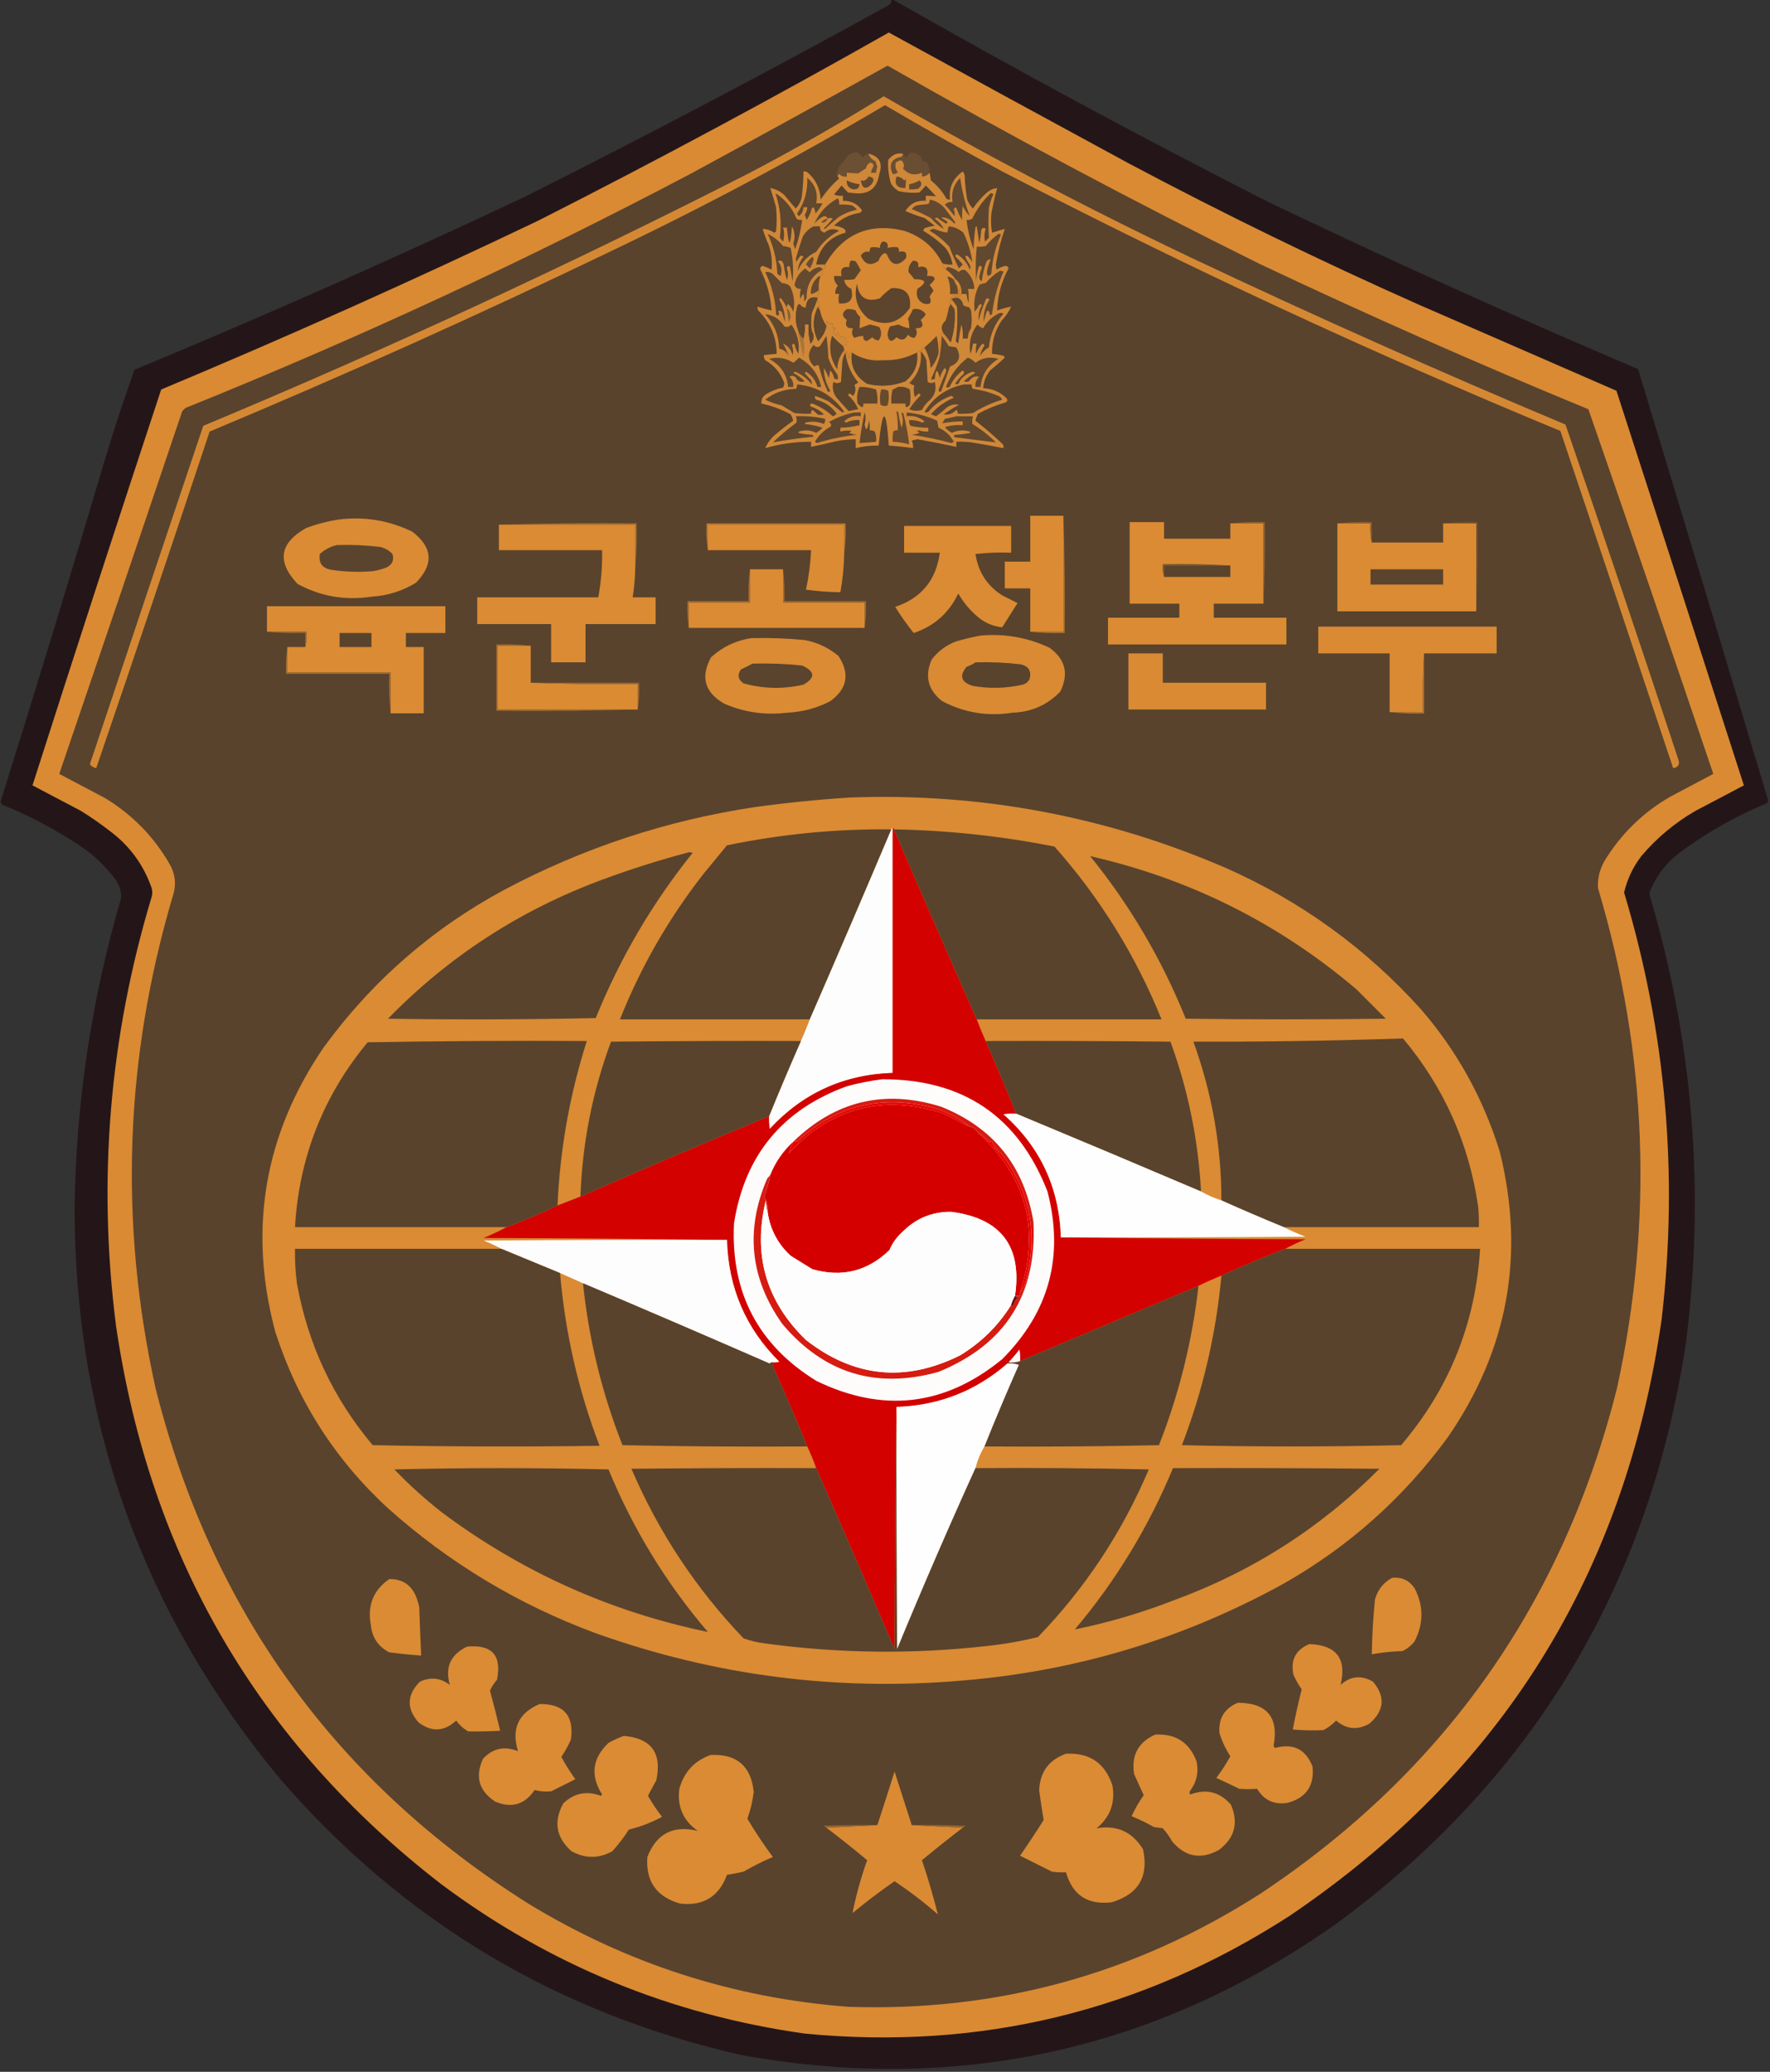 <?xml version="1.0" encoding="UTF-8"?>
<!DOCTYPE svg PUBLIC "-//W3C//DTD SVG 1.1//EN" "http://www.w3.org/Graphics/SVG/1.1/DTD/svg11.dtd">
<svg xmlns="http://www.w3.org/2000/svg" version="1.1" width="1389px" height="1625px" style="shape-rendering:geometricPrecision; text-rendering:geometricPrecision; image-rendering:optimizeQuality; fill-rule:evenodd; clip-rule:evenodd" xmlns:xlink="http://www.w3.org/1999/xlink">
<rect width="100%" height="100%" fill="#333333" stroke="none"/>
<g><path style="opacity:0.993" fill="#251719" d="M 699.5,-0.5 C 699.833,-0.5 700.167,-0.5 700.5,-0.5C 797.004,54.594 895.004,107.427 994.5,158C 1090.56,204.032 1187.56,247.865 1285.5,289.5C 1319.7,402.101 1353.7,514.768 1387.5,627.5C 1387.39,628.442 1387.06,629.275 1386.5,630C 1362.91,639.785 1340.91,652.119 1320.5,667C 1309,675.157 1300.5,685.657 1295,698.5C 1294.33,700.167 1294.33,701.833 1295,703.5C 1328.8,818.24 1338.13,934.907 1323,1053.5C 1294.09,1243.95 1202.59,1395.78 1048.5,1509C 907.701,1608.03 752.368,1642.36 582.5,1612C 437.594,1579.33 316.761,1507.16 220,1395.5C 112.592,1266.19 58.759,1116.85 58.5,947.5C 59.611,864.836 71.777,783.836 95,704.5C 95.312,699.427 93.978,694.76 91,690.5C 84.167,681 76,672.833 66.5,666C 46.204,652.015 24.537,640.348 1.5,631C 0.941,630.275 0.608,629.442 0.5,628.5C 28.374,539.711 55.541,450.711 82,361.5C 89.242,337.441 97.075,313.608 105.5,290C 208.893,247.139 311.226,201.805 412.5,154C 508.606,105.784 603.606,55.784 697.5,4C 699.037,2.89 699.703,1.39 699.5,-0.5 Z"/></g>
<g><path style="opacity:1" fill="#da8a33" d="M 697.5,25.5 C 760.006,59.811 822.673,93.978 885.5,128C 960.213,167.69 1036.21,204.69 1113.5,239C 1165.18,261.505 1216.84,284.005 1268.5,306.5C 1301.93,409.63 1335.27,512.797 1368.5,616C 1355.89,622.639 1343.23,629.305 1330.5,636C 1314.31,645.354 1300.15,657.187 1288,671.5C 1281.49,680.024 1276.99,689.524 1274.5,700C 1307.37,809.426 1317.21,920.926 1304,1034.5C 1275.44,1234.61 1177.94,1390.77 1011.5,1503C 895.629,1577.63 768.963,1608.3 631.5,1595C 526.295,1580.17 431.295,1541.17 346.5,1478C 202.61,1366.81 117.444,1220.64 91,1039.5C 76.502,925.475 85.835,813.475 119,703.5C 119.667,701.167 119.667,698.833 119,696.5C 112.687,678.379 101.854,663.545 86.5,652C 79.109,646.277 71.443,640.944 63.5,636C 50.774,629.305 38.107,622.639 25.5,616C 58.683,512.285 92.35,408.785 126.5,305.5C 226.261,263.786 324.928,219.62 422.5,173C 515.501,125.84 607.168,76.674 697.5,25.5 Z"/></g>
<g><path style="opacity:1" fill="#59432d" d="M 696.5,51.5 C 791.979,106.083 889.312,157.916 988.5,207C 1073.56,247.198 1159.56,285.198 1246.5,321C 1279.54,416.123 1312.21,511.457 1344.5,607C 1333.23,612.972 1321.89,618.972 1310.5,625C 1289.05,637.452 1271.88,654.285 1259,675.5C 1255.29,682.051 1253.62,689.051 1254,696.5C 1292.71,825.894 1297.71,956.56 1269,1088.5C 1226.65,1257.08 1133.48,1389.24 989.5,1485C 890.851,1548.33 782.851,1578 665.5,1574C 575.286,1567.04 491.62,1540.04 414.5,1493C 263.217,1397.62 165.717,1262.79 122,1088.5C 93.255,958.259 97.921,829.259 136,701.5C 138.449,693.095 137.449,685.095 133,677.5C 120.548,656.048 103.715,638.882 82.5,626C 70.441,619.639 58.441,613.305 46.5,607C 78.861,512.252 111.027,417.419 143,322.5C 143.833,321.667 144.667,320.833 145.5,320C 280.956,265.439 413.289,204.106 542.5,136C 594.056,108.059 645.389,79.892 696.5,51.5 Z"/></g>
<g><path style="opacity:1" fill="#d58833" d="M 693.5,75.5 C 771.917,120.715 852.251,162.882 934.5,202C 1031.56,247.863 1129.56,291.53 1228.5,333C 1258.58,420.228 1288.08,507.728 1317,595.5C 1318.42,599.465 1317.08,601.799 1313,602.5C 1283.7,514.254 1254.2,426.087 1224.5,338C 1076.01,276.591 930.343,208.924 787.5,135C 756.176,118.006 725.176,100.506 694.5,82.5C 624.737,123.722 553.071,161.888 479.5,197C 375.675,246.915 270.675,294.082 164.5,338.5C 135.218,426.681 105.551,514.681 75.5,602.5C 73.435,602.047 71.768,601.047 70.5,599.5C 100.073,510.947 129.74,422.447 159.5,334C 304.595,273.455 447.262,207.455 587.5,136C 623.71,117.071 659.043,96.904 693.5,75.5 Z"/></g>
<g><path style="opacity:1" fill="#6c5034" d="M 681.5,120.5 C 682.367,123.227 684.201,125.227 687,126.5C 687.5,128 688,129.5 688.5,131C 687.852,132.44 687.519,133.94 687.5,135.5C 686.167,135.5 684.833,135.5 683.5,135.5C 683.786,133.723 684.453,132.056 685.5,130.5C 685.566,128.734 684.732,127.734 683,127.5C 681.133,128.377 679.966,129.877 679.5,132C 677.5,133.333 675.5,134.667 673.5,136C 670.553,135.848 667.553,135.681 664.5,135.5C 664.5,136.5 664.5,137.5 664.5,138.5C 662.173,138.753 660.173,138.086 658.5,136.5C 657.702,136.957 657.369,137.624 657.5,138.5C 656.903,138.265 656.57,137.765 656.5,137C 657.078,135.189 657.578,133.355 658,131.5C 660.648,128.433 663.148,125.266 665.5,122C 669.988,118.253 673.822,118.753 677,123.5C 678.271,122.117 679.771,121.117 681.5,120.5 Z"/></g>
<g><path style="opacity:1" fill="#694e33" d="M 729.5,135.5 C 727.988,137.317 725.988,138.317 723.5,138.5C 723.5,137.5 723.5,136.5 723.5,135.5C 717.597,137.94 712.597,136.774 708.5,132C 708.957,131.586 709.291,131.086 709.5,130.5C 708.958,125.475 706.792,124.475 703,127.5C 702.218,130.257 702.718,132.757 704.5,135C 703.437,136.188 702.103,136.688 700.5,136.5C 697.261,128.867 699.595,124.367 707.5,123C 708.252,122.329 708.586,121.496 708.5,120.5C 709.558,121.6 710.392,122.934 711,124.5C 712.691,119.601 715.857,118.434 720.5,121C 722.607,122.264 723.607,124.097 723.5,126.5C 725.39,126.297 726.89,126.963 728,128.5C 728.977,130.74 729.477,133.073 729.5,135.5 Z"/></g>
<g><path style="opacity:1" fill="#cf8738" d="M 708.5,120.5 C 708.586,121.496 708.252,122.329 707.5,123C 699.595,124.367 697.261,128.867 700.5,136.5C 702.103,136.688 703.437,136.188 704.5,135C 702.718,132.757 702.218,130.257 703,127.5C 706.792,124.475 708.958,125.475 709.5,130.5C 709.291,131.086 708.957,131.586 708.5,132C 712.597,136.774 717.597,137.94 723.5,135.5C 723.5,136.5 723.5,137.5 723.5,138.5C 725.988,138.317 727.988,137.317 729.5,135.5C 729.906,137.405 730.239,139.405 730.5,141.5C 735.437,145.382 739.437,150.048 742.5,155.5C 743.325,156.386 744.325,156.719 745.5,156.5C 744.463,147.237 747.796,139.904 755.5,134.5C 756.251,135.376 756.751,136.376 757,137.5C 757.242,143.884 757.908,150.218 759,156.5C 760.015,159.21 761.515,161.543 763.5,163.5C 766.579,158.914 770.246,154.747 774.5,151C 776.818,149.007 779.484,147.841 782.5,147.5C 780.732,154.004 779.232,160.67 778,167.5C 777.502,172.519 777.668,177.519 778.5,182.5C 781.864,181.439 785.197,180.439 788.5,179.5C 785.359,188.598 783.026,197.931 781.5,207.5C 781.667,208.833 781.833,210.167 782,211.5C 784.152,210.115 786.485,209.115 789,208.5C 790.28,208.613 791.113,209.28 791.5,210.5C 785.841,220.805 782.841,231.805 782.5,243.5C 786.086,242.207 789.752,241.207 793.5,240.5C 791.678,244.513 789.178,248.18 786,251.5C 780.759,259.389 778.259,268.055 778.5,277.5C 781.522,277.804 784.522,278.304 787.5,279C 787.957,279.414 788.291,279.914 788.5,280.5C 784.84,283.991 781.006,287.324 777,290.5C 773.77,294.625 771.937,299.292 771.5,304.5C 778.752,304.748 784.919,307.414 790,312.5C 790.749,313.635 790.583,314.635 789.5,315.5C 781.856,317.715 774.523,320.715 767.5,324.5C 766.605,326.246 765.938,328.08 765.5,330C 772.941,335.769 780.108,341.936 787,348.5C 787.483,349.448 787.649,350.448 787.5,351.5C 779.221,349.849 770.888,348.349 762.5,347C 758.514,346.501 754.514,346.334 750.5,346.5C 750.5,347.833 750.5,349.167 750.5,350.5C 740.392,348.312 730.226,346.312 720,344.5C 718.5,344.833 717,345.167 715.5,345.5C 716.348,347.409 716.682,349.409 716.5,351.5C 710.197,350.573 703.863,349.906 697.5,349.5C 695.327,318.999 692.661,318.999 689.5,349.5C 683.4,349.377 677.4,350.043 671.5,351.5C 671.5,349.167 671.5,346.833 671.5,344.5C 666.464,344.588 661.464,345.088 656.5,346C 649.832,347.614 643.165,349.114 636.5,350.5C 636.5,349.167 636.5,347.833 636.5,346.5C 624.248,346.431 612.248,348.098 600.5,351.5C 602.459,347.019 605.459,343.185 609.5,340C 613.684,336.415 618.017,333.082 622.5,330C 622.025,328.237 621.358,326.57 620.5,325C 613.21,321.071 605.544,318.238 597.5,316.5C 597.269,313.215 598.603,310.715 601.5,309C 605.531,306.545 609.864,304.879 614.5,304C 615.097,302.938 615.43,301.772 615.5,300.5C 612.745,292.735 607.745,286.735 600.5,282.5C 599.571,281.311 599.238,279.978 599.5,278.5C 602.833,278.167 606.167,277.833 609.5,277.5C 609.32,264.144 604.486,252.811 595,243.5C 594.517,242.552 594.351,241.552 594.5,240.5C 598.049,241.679 601.716,242.679 605.5,243.5C 604.706,232.013 601.706,221.18 596.5,211C 596.613,209.72 597.28,208.887 598.5,208.5C 600.915,209.305 603.249,210.305 605.5,211.5C 606.184,204.723 605.35,198.057 603,191.5C 601.202,187.578 599.702,183.578 598.5,179.5C 601.766,179.629 604.766,180.629 607.5,182.5C 608.086,182.291 608.586,181.957 609,181.5C 609.667,175.167 609.667,168.833 609,162.5C 607.59,157.441 606.09,152.441 604.5,147.5C 608.691,148.262 612.358,150.096 615.5,153C 618.392,156.633 621.392,160.133 624.5,163.5C 626.645,161.268 628.145,158.601 629,155.5C 629.997,148.533 630.497,141.533 630.5,134.5C 631.552,134.351 632.552,134.517 633.5,135C 640.068,140.637 643.568,147.804 644,156.5C 648.147,150.356 652.98,144.856 658.5,140C 657.944,139.617 657.611,139.117 657.5,138.5C 657.369,137.624 657.702,136.957 658.5,136.5C 660.173,138.086 662.173,138.753 664.5,138.5C 664.5,137.5 664.5,136.5 664.5,135.5C 667.553,135.681 670.553,135.848 673.5,136C 675.5,134.667 677.5,133.333 679.5,132C 679.966,129.877 681.133,128.377 683,127.5C 684.732,127.734 685.566,128.734 685.5,130.5C 684.453,132.056 683.786,133.723 683.5,135.5C 684.833,135.5 686.167,135.5 687.5,135.5C 687.519,133.94 687.852,132.44 688.5,131C 688,129.5 687.5,128 687,126.5C 684.201,125.227 682.367,123.227 681.5,120.5C 690.112,122.548 692.945,127.882 690,136.5C 688.305,147.839 681.638,152.839 670,151.5C 668.5,151.333 667,151.167 665.5,151C 663.707,149.22 662.04,147.387 660.5,145.5C 658.5,147.833 656.5,150.167 654.5,152.5C 656.743,153.474 659.076,153.808 661.5,153.5C 661.5,154.833 661.5,156.167 661.5,157.5C 667.916,157.374 672.916,159.874 676.5,165C 676.095,165.945 675.428,166.612 674.5,167C 666.738,168.214 660.071,171.548 654.5,177C 657.352,177.269 660.018,178.103 662.5,179.5C 663.386,180.325 663.719,181.325 663.5,182.5C 650.639,186.028 642.973,194.362 640.5,207.5C 642.833,207.5 645.167,207.5 647.5,207.5C 647.771,209.38 647.104,210.713 645.5,211.5C 646.084,213.72 645.417,215.72 643.5,217.5C 643.565,217.062 643.399,216.728 643,216.5C 638.308,220.204 636.142,224.871 636.5,230.5C 638.836,229.999 640.836,228.999 642.5,227.5C 642.795,229.735 642.461,231.735 641.5,233.5C 635.651,232.322 632.651,234.989 632.5,241.5C 630.362,241.297 628.695,240.297 627.5,238.5C 626.914,238.709 626.414,239.043 626,239.5C 623.845,246.291 624.012,252.958 626.5,259.5C 627.831,266.151 629.165,272.817 630.5,279.5C 630.888,274.913 630.888,270.246 630.5,265.5C 631.423,261.936 631.756,258.269 631.5,254.5C 632.5,254.5 633.5,254.5 634.5,254.5C 634.25,259.58 634.75,264.58 636,269.5C 638.94,266.477 639.274,263.144 637,259.5C 636.333,254.833 636.333,250.167 637,245.5C 638.663,241.787 640.163,238.12 641.5,234.5C 642.406,237.436 643.072,240.436 643.5,243.5C 642.732,242.737 642.232,241.737 642,240.5C 637.513,249.459 637.513,258.459 642,267.5C 645.505,264.152 647.672,260.152 648.5,255.5C 648.343,254.127 648.51,252.793 649,251.5C 649.918,253.632 651.251,254.299 653,253.5C 653.333,255.167 653.667,256.833 654,258.5C 654.763,255.937 655.263,255.937 655.5,258.5C 655.182,259.647 654.516,260.481 653.5,261C 654.667,261.5 655.5,262.333 656,263.5C 657.377,259.735 658.377,260.068 659,264.5C 659.414,264.043 659.914,263.709 660.5,263.5C 663.547,264.875 664.88,267.208 664.5,270.5C 663.209,270.263 662.209,270.596 661.5,271.5C 658.536,269.038 655.703,266.371 653,263.5C 650.274,272.765 651.607,281.432 657,289.5C 657.173,283.752 659.006,278.752 662.5,274.5C 662.328,275.492 662.662,276.158 663.5,276.5C 663.56,275.957 663.893,275.624 664.5,275.5C 665.308,277.423 665.808,279.423 666,281.5C 666.192,279.423 666.692,277.423 667.5,275.5C 668.107,275.624 668.44,275.957 668.5,276.5C 667.172,287.016 671.172,295.183 680.5,301C 690.739,303.459 700.739,302.792 710.5,299C 717.783,292.949 720.783,285.449 719.5,276.5C 721.609,275.35 723.609,274.016 725.5,272.5C 728.278,277.413 729.945,282.747 730.5,288.5C 733.461,284.931 735.461,280.931 736.5,276.5C 736.263,277.791 736.596,278.791 737.5,279.5C 737.334,273.491 737.501,267.491 738,261.5C 738.77,262.598 739.603,262.598 740.5,261.5C 742.47,263.647 744.303,265.98 746,268.5C 748.746,260.024 749.746,251.358 749,242.5C 748,241.167 747,239.833 746,238.5C 745.768,239.737 745.268,240.737 744.5,241.5C 744.884,239.071 745.551,236.737 746.5,234.5C 745.957,234.44 745.624,234.107 745.5,233.5C 748.086,232.52 750.753,232.187 753.5,232.5C 753.662,230.473 753.495,228.473 753,226.5C 752.506,228.134 752.34,229.801 752.5,231.5C 749.941,231.802 747.607,231.468 745.5,230.5C 747.5,230.5 749.5,230.5 751.5,230.5C 751.662,228.473 751.495,226.473 751,224.5C 749.906,222.922 749.072,221.255 748.5,219.5C 748.5,218.833 748.833,218.5 749.5,218.5C 753.335,221.513 755.001,225.513 754.5,230.5C 755.833,230.5 757.167,230.5 758.5,230.5C 758.838,232.854 759.338,235.187 760,237.5C 760.279,233.83 760.112,230.163 759.5,226.5C 761.167,226.5 762.833,226.5 764.5,226.5C 764.189,220.711 761.856,215.878 757.5,212C 755.536,211.376 753.869,211.876 752.5,213.5C 750,211.5 747.166,210.167 744,209.5C 742.97,209.836 742.47,210.503 742.5,211.5C 740.75,210.341 739.75,208.674 739.5,206.5C 742.054,207.388 744.721,207.721 747.5,207.5C 746.771,202.707 744.937,198.374 742,194.5C 736.718,189.21 730.885,184.71 724.5,181C 724.645,180.228 724.978,179.561 725.5,179C 728.101,178.08 730.768,177.413 733.5,177C 730.833,175 728.167,173 725.5,171C 720.34,169.448 715.34,167.615 710.5,165.5C 714.234,159.633 719.567,156.967 726.5,157.5C 726.5,156.167 726.5,154.833 726.5,153.5C 729.252,153.578 731.918,153.745 734.5,154C 731.94,151.029 729.273,148.196 726.5,145.5C 724.96,147.387 723.293,149.22 721.5,151C 716.132,151.478 710.799,151.145 705.5,150C 702.667,148.5 700.5,146.333 699,143.5C 697.35,137.581 696.683,131.581 697,125.5C 700.078,121.36 703.911,119.694 708.5,120.5 Z"/></g>
<g><path style="opacity:1" fill="#684b2e" d="M 703.5,322.5 C 704.117,322.611 704.617,322.944 705,323.5C 705.512,327.573 706.345,331.573 707.5,335.5C 708.764,331.82 708.764,328.153 707.5,324.5C 707.846,323.304 708.346,323.304 709,324.5C 711.039,332.403 712.539,340.403 713.5,348.5C 709.246,347.354 704.913,346.687 700.5,346.5C 700.336,343.813 700.503,341.146 701,338.5C 702.011,337.663 703.178,337.33 704.5,337.5C 704.663,332.453 704.329,327.453 703.5,322.5 Z"/></g>
<g><path style="opacity:1" fill="#60472d" d="M 678.5,323.5 C 679.501,326.494 679.501,329.661 678.5,333C 678.833,334.167 679.167,335.333 679.5,336.5C 679.833,336.333 680.167,336.167 680.5,336C 681.264,333.931 681.764,331.764 682,329.5C 682.497,332.146 682.664,334.813 682.5,337.5C 683.93,337.421 685.264,337.754 686.5,338.5C 687.48,341.086 687.813,343.753 687.5,346.5C 683.176,346.927 678.842,347.261 674.5,347.5C 675.448,339.429 676.781,331.429 678.5,323.5 Z"/></g>
<g><path style="opacity:1" fill="#61482e" d="M 750.5,326.5 C 754.833,326.5 759.167,326.5 763.5,326.5C 762.986,328.512 762.82,330.512 763,332.5C 769.74,336.57 775.907,341.404 781.5,347C 770.882,345.675 760.216,344.341 749.5,343C 748.167,342.333 748.167,341.667 749.5,341C 753.541,340.827 757.541,340.327 761.5,339.5C 761.333,339.167 761.167,338.833 761,338.5C 756.239,337.042 751.572,337.375 747,339.5C 744.888,338.392 743.054,336.892 741.5,335C 746.036,333.621 750.703,333.121 755.5,333.5C 755.5,332.5 755.5,331.5 755.5,330.5C 750.055,330.532 744.722,331.032 739.5,332C 740.071,330.795 740.738,329.628 741.5,328.5C 744.64,327.911 747.64,327.244 750.5,326.5 Z"/></g>
<g><path style="opacity:1" fill="#5f472e" d="M 624.5,326.5 C 632.287,326.132 639.954,326.798 647.5,328.5C 647.762,329.978 647.429,331.311 646.5,332.5C 641.707,330.627 636.874,330.293 632,331.5C 631.833,331.833 631.667,332.167 631.5,332.5C 636.32,333.023 640.987,334.023 645.5,335.5C 644.055,337.063 642.389,338.396 640.5,339.5C 636.111,337.344 631.611,337.011 627,338.5C 626.833,338.833 626.667,339.167 626.5,339.5C 630.122,340.325 633.789,340.825 637.5,341C 637.957,341.414 638.291,341.914 638.5,342.5C 627.704,343.563 617.038,345.063 606.5,347C 612.374,341.457 618.541,336.29 625,331.5C 625.384,329.803 625.218,328.137 624.5,326.5 Z"/></g>
<g><path style="opacity:1" fill="#61482e" d="M 711.5,323.5 C 719.839,324.334 727.839,326.501 735.5,330C 735.747,331.813 736.08,333.647 736.5,335.5C 741.777,337.777 745.777,341.444 748.5,346.5C 747.833,346.833 747.167,347.167 746.5,347.5C 736.265,344.73 725.931,342.563 715.5,341C 717.577,340.808 719.577,340.308 721.5,339.5C 720.975,338.808 720.308,338.308 719.5,338C 720,337.833 720.5,337.667 721,337.5C 723.434,338.322 725.934,338.656 728.5,338.5C 728.5,337.5 728.5,336.5 728.5,335.5C 723.785,335.494 719.118,334.994 714.5,334C 713.62,332.644 713.286,331.144 713.5,329.5C 717.15,329.358 720.65,330.025 724,331.5C 724.5,331.167 725,330.833 725.5,330.5C 721.462,327.074 716.795,325.741 711.5,326.5C 711.5,325.5 711.5,324.5 711.5,323.5 Z"/></g>
<g><path style="opacity:1" fill="#61472e" d="M 670.5,323.5 C 672.167,323.5 673.833,323.5 675.5,323.5C 675.5,324.5 675.5,325.5 675.5,326.5C 670.397,325.664 666.063,326.998 662.5,330.5C 663,330.833 663.5,331.167 664,331.5C 667.302,329.861 670.802,329.194 674.5,329.5C 674.5,330.833 674.5,332.167 674.5,333.5C 669.575,334.685 664.575,335.351 659.5,335.5C 659.5,336.5 659.5,337.5 659.5,338.5C 662.469,337.671 665.469,337.505 668.5,338C 667.692,338.308 667.025,338.808 666.5,339.5C 668.423,340.308 670.423,340.808 672.5,341C 661.819,342.142 651.319,344.309 641,347.5C 640.5,347.167 640,346.833 639.5,346.5C 642.525,341.308 646.692,337.308 652,334.5C 652.507,333.004 652.007,331.837 650.5,331C 656.844,327.389 663.511,324.889 670.5,323.5 Z"/></g>
<g><path style="opacity:1" fill="#674b2e" d="M 691.5,305.5 C 693.467,305.261 695.301,305.594 697,306.5C 697.793,310.423 697.626,314.256 696.5,318C 694.559,318.743 692.726,318.576 691,317.5C 690.238,313.413 690.404,309.413 691.5,305.5 Z"/></g>
<g><path style="opacity:1" fill="#5f462d" d="M 704.5,303.5 C 708.007,302.994 711.174,303.66 714,305.5C 714.667,309.5 714.667,313.5 714,317.5C 711.516,320.259 710.35,319.926 710.5,316.5C 706.833,316.5 703.167,316.5 699.5,316.5C 699.177,312.774 699.511,309.107 700.5,305.5C 702.026,305.006 703.359,304.339 704.5,303.5 Z"/></g>
<g><path style="opacity:1" fill="#5f462d" d="M 674.5,303.5 C 678.954,303.422 683.287,304.089 687.5,305.5C 688.489,309.107 688.823,312.774 688.5,316.5C 684.833,316.5 681.167,316.5 677.5,316.5C 677.719,317.675 677.386,318.675 676.5,319.5C 675.186,318.687 674.019,317.687 673,316.5C 672.15,311.979 672.65,307.645 674.5,303.5 Z"/></g>
<g><path style="opacity:1" fill="#5e462e" d="M 756.5,301.5 C 758.5,301.5 760.5,301.5 762.5,301.5C 762.33,302.822 762.663,303.989 763.5,305C 770.794,305.987 777.794,307.987 784.5,311C 785.357,311.689 786.023,312.522 786.5,313.5C 778.341,315.941 770.674,319.441 763.5,324C 759.514,324.499 755.514,324.666 751.5,324.5C 751.719,323.325 751.386,322.325 750.5,321.5C 747.73,324.471 744.397,325.638 740.5,325C 744.332,322.25 748.332,319.75 752.5,317.5C 748.929,316.752 745.595,317.585 742.5,320C 740.017,322.406 737.35,324.573 734.5,326.5C 733.205,325.902 731.872,325.402 730.5,325C 735.444,319.195 741.444,314.862 748.5,312C 747.975,311.308 747.308,310.808 746.5,310.5C 739.313,312.929 733.313,317.096 728.5,323C 727.5,323.667 726.5,323.667 725.5,323C 732.76,311.373 743.093,304.206 756.5,301.5 Z"/></g>
<g><path style="opacity:1" fill="#5e462e" d="M 625.5,301.5 C 641.266,303.04 653.599,310.207 662.5,323C 662,323.167 661.5,323.333 661,323.5C 657.511,320.68 654.011,317.847 650.5,315C 646.884,313.189 643.217,311.689 639.5,310.5C 639.281,311.675 639.614,312.675 640.5,313.5C 647.228,315.193 652.562,318.86 656.5,324.5C 655.672,325.415 654.672,326.081 653.5,326.5C 648.801,322.151 643.468,318.817 637.5,316.5C 635.431,316.824 635.098,317.658 636.5,319C 640.337,320.173 643.671,322.173 646.5,325C 644.833,325.667 643.167,325.667 641.5,325C 640.315,323.647 638.981,322.48 637.5,321.5C 636.614,322.325 636.281,323.325 636.5,324.5C 632.154,324.666 627.821,324.499 623.5,324C 620.167,322 616.833,320 613.5,318C 608.981,316.994 604.647,315.494 600.5,313.5C 607.503,307.998 615.503,305.165 624.5,305C 625.337,303.989 625.67,302.822 625.5,301.5 Z"/></g>
<g><path style="opacity:1" fill="#61482e" d="M 759.5,280.5 C 761.736,281.389 763.736,282.722 765.5,284.5C 770.943,280.542 776.943,279.542 783.5,281.5C 775.14,286.519 770.473,293.852 769.5,303.5C 768.167,303.5 766.833,303.5 765.5,303.5C 765.135,300.254 766.135,297.588 768.5,295.5C 765.174,294.652 762.507,295.819 760.5,299C 759.167,299.667 757.833,299.667 756.5,299C 759.156,296.34 762.156,294.174 765.5,292.5C 764.833,292.167 764.167,291.833 763.5,291.5C 760.473,292.361 757.806,293.861 755.5,296C 754.128,297.242 753.128,298.742 752.5,300.5C 751.635,301.583 750.635,301.749 749.5,301C 751.293,298.205 753.46,295.705 756,293.5C 756.749,292.365 756.583,291.365 755.5,290.5C 751.096,293.806 747.763,297.973 745.5,303C 744.036,304.377 743.036,304.377 742.5,303C 746.129,293.886 751.795,286.386 759.5,280.5 Z"/></g>
<g><path style="opacity:1" fill="#62482e" d="M 603.5,281.5 C 610.12,279.687 616.453,280.687 622.5,284.5C 624.149,283.352 625.649,282.019 627,280.5C 636.228,285.64 642.062,293.307 644.5,303.5C 643.5,303.5 642.5,303.5 641.5,303.5C 640.097,298.413 637.097,294.413 632.5,291.5C 632.167,291.833 631.833,292.167 631.5,292.5C 632.815,294.316 634.315,295.983 636,297.5C 636.982,298.759 637.315,300.092 637,301.5C 633.488,296.975 629.155,293.642 624,291.5C 623.5,291.833 623,292.167 622.5,292.5C 625.853,294.177 628.853,296.343 631.5,299C 628.153,300.206 625.82,299.206 624.5,296C 622.854,294.599 621.187,294.432 619.5,295.5C 621.865,297.588 622.865,300.254 622.5,303.5C 621.167,303.5 619.833,303.5 618.5,303.5C 617.493,293.497 612.493,286.164 603.5,281.5 Z"/></g>
<g><path style="opacity:1" fill="#5e462d" d="M 663.5,276.5 C 664.464,285.269 667.797,293.103 673.5,300C 672.646,300.574 671.646,301.241 670.5,302C 671.873,305.015 671.54,307.848 669.5,310.5C 668.5,309.833 667.5,309.167 666.5,308.5C 666.167,309 665.833,309.5 665.5,310C 669.015,313.012 671.681,316.679 673.5,321C 670.964,321.339 668.464,321.839 666,322.5C 663.008,319.2 660.008,315.866 657,312.5C 653.814,308.702 652.814,304.368 654,299.5C 656,300.833 658,300.833 660,299.5C 660.333,294.167 660.667,288.833 661,283.5C 661.379,280.97 662.213,278.637 663.5,276.5 Z"/></g>
<g><path style="opacity:1" fill="#5f472e" d="M 722.5,275.5 C 724.474,277.428 725.974,279.761 727,282.5C 727.333,288.167 727.667,293.833 728,299.5C 729.796,300.767 731.629,300.767 733.5,299.5C 735.039,304.781 733.872,309.448 730,313.5C 727.265,315.732 725.098,318.399 723.5,321.5C 720.155,322.559 716.822,322.392 713.5,321C 716.153,316.973 719.153,313.306 722.5,310C 722.167,309.5 721.833,309 721.5,308.5C 720.186,309.313 719.019,310.313 718,311.5C 716.945,308.457 716.778,305.457 717.5,302.5C 716.167,301.833 714.833,301.167 713.5,300.5C 720.621,293.699 723.621,285.365 722.5,275.5 Z"/></g>
<g><path style="opacity:1" fill="#5b442d" d="M 668.5,276.5 C 675.843,281.377 684.01,283.377 693,282.5C 702.395,282.866 711.229,280.866 719.5,276.5C 720.783,285.449 717.783,292.949 710.5,299C 700.739,302.792 690.739,303.459 680.5,301C 671.172,295.183 667.172,287.016 668.5,276.5 Z"/></g>
<g><path style="opacity:1" fill="#ab753b" d="M 626.5,259.5 C 627.293,261.918 628.626,263.918 630.5,265.5C 630.888,270.246 630.888,274.913 630.5,279.5C 629.165,272.817 627.831,266.151 626.5,259.5 Z"/></g>
<g><path style="opacity:1" fill="#61482e" d="M 737.5,279.5 C 738.327,274.349 738.827,269.016 739,263.5C 741.08,265.993 742.914,268.659 744.5,271.5C 746.5,271.833 748.5,272.167 750.5,272.5C 754.511,279.655 752.845,284.655 745.5,287.5C 743.303,294.059 740.969,300.559 738.5,307C 737.517,307.591 736.85,307.257 736.5,306C 738.195,301.443 740.028,296.943 742,292.5C 742.781,291.056 742.614,289.723 741.5,288.5C 739.611,290.8 738.277,293.466 737.5,296.5C 735.673,288.801 734.34,289.134 733.5,297.5C 732.5,297.5 731.5,297.5 730.5,297.5C 733.341,291.798 735.675,285.798 737.5,279.5 Z"/></g>
<g><path style="opacity:1" fill="#61472d" d="M 736.5,276.5 C 735.461,280.931 733.461,284.931 730.5,288.5C 729.945,282.747 728.278,277.413 725.5,272.5C 728.797,269.704 731.964,266.704 735,263.5C 736.075,267.77 736.575,272.103 736.5,276.5 Z"/></g>
<g><path style="opacity:1" fill="#61472d" d="M 661.5,271.5 C 662.11,272.391 662.443,273.391 662.5,274.5C 659.006,278.752 657.173,283.752 657,289.5C 651.607,281.432 650.274,272.765 653,263.5C 655.703,266.371 658.536,269.038 661.5,271.5 Z"/></g>
<g><path style="opacity:1" fill="#62482e" d="M 648.5,263.5 C 649.327,268.985 649.827,274.652 650,280.5C 651.556,285.28 653.889,289.613 657,293.5C 657.49,294.793 657.657,296.127 657.5,297.5C 656.325,297.719 655.325,297.386 654.5,296.5C 654.088,294.113 653.088,292.113 651.5,290.5C 651.167,292.5 650.833,294.5 650.5,296.5C 649.354,293.721 648.021,291.054 646.5,288.5C 646.481,294.801 648.147,300.801 651.5,306.5C 650.998,307.521 650.332,307.688 649.5,307C 646.464,300.392 644.131,293.558 642.5,286.5C 641.178,286.33 640.011,286.663 639,287.5C 633.589,282.207 633.422,276.54 638.5,270.5C 639.968,272.333 641.635,272.666 643.5,271.5C 645.178,268.805 646.844,266.139 648.5,263.5 Z"/></g>
<g><path style="opacity:1" fill="#845e35" d="M 617.5,241.5 C 620.609,244.82 621.109,248.487 619,252.5C 618.58,248.809 618.08,245.142 617.5,241.5 Z"/></g>
<g><path style="opacity:1" fill="#60472e" d="M 784.5,245.5 C 785.552,245.351 786.552,245.517 787.5,246C 780.809,253.552 776.976,262.386 776,272.5C 773,274.167 770.667,276.5 769,279.5C 769.566,276.54 770.733,273.707 772.5,271C 772.15,269.743 771.483,269.409 770.5,270C 768.623,272.251 767.123,274.751 766,277.5C 765.57,274.808 765.737,272.141 766.5,269.5C 765.5,269.5 764.5,269.5 763.5,269.5C 763.216,272.254 762.549,274.92 761.5,277.5C 760.022,269.079 761.855,261.412 767,254.5C 768.242,255.872 769.742,256.872 771.5,257.5C 774.601,252.062 778.934,248.062 784.5,245.5 Z"/></g>
<g><path style="opacity:1" fill="#62482e" d="M 600.5,246.5 C 606.81,247.018 611.81,250.184 615.5,256C 617.701,256.825 619.534,256.325 621,254.5C 625.831,261.488 627.664,269.154 626.5,277.5C 625.068,275.184 624.068,272.684 623.5,270C 622.517,269.409 621.85,269.743 621.5,271C 622.493,273.453 622.66,275.953 622,278.5C 620.871,274.178 618.371,271.178 614.5,269.5C 616.323,272.781 617.823,276.114 619,279.5C 617.488,276.143 614.988,274.143 611.5,273.5C 611.13,263.036 607.464,254.036 600.5,246.5 Z"/></g>
<g><path style="opacity:1" fill="#5f462d" d="M 643.5,243.5 C 644.406,247.901 646.072,251.901 648.5,255.5C 647.672,260.152 645.505,264.152 642,267.5C 637.513,258.459 637.513,249.459 642,240.5C 642.232,241.737 642.732,242.737 643.5,243.5 Z"/></g>
<g><path style="opacity:1" fill="#60472d" d="M 740.5,261.5 C 738.117,257.929 738.617,254.596 742,251.5C 743.15,248.232 743.984,244.899 744.5,241.5C 745.268,240.737 745.768,239.737 746,238.5C 747,239.833 748,241.167 749,242.5C 749.746,251.358 748.746,260.024 746,268.5C 744.303,265.98 742.47,263.647 740.5,261.5 Z"/></g>
<g><path style="opacity:1" fill="#60472e" d="M 746.5,234.5 C 751.463,232.235 754.629,233.902 756,239.5C 757.399,240.227 758.899,240.727 760.5,241C 761.126,241.75 761.626,242.584 762,243.5C 762.667,248.167 762.667,252.833 762,257.5C 760.293,259.909 759.46,262.575 759.5,265.5C 758.167,265.5 756.833,265.5 755.5,265.5C 755.823,261.774 755.489,258.107 754.5,254.5C 753.422,259.455 752.589,264.455 752,269.5C 751.333,268.833 750.667,268.167 750,267.5C 751.269,258.58 751.602,249.58 751,240.5C 749.637,238.316 748.137,236.316 746.5,234.5 Z"/></g>
<g><path style="opacity:1" fill="#60472e" d="M 641.5,233.5 C 641.5,233.833 641.5,234.167 641.5,234.5C 640.163,238.12 638.663,241.787 637,245.5C 636.333,250.167 636.333,254.833 637,259.5C 639.274,263.144 638.94,266.477 636,269.5C 634.75,264.58 634.25,259.58 634.5,254.5C 633.5,254.5 632.5,254.5 631.5,254.5C 631.756,258.269 631.423,261.936 630.5,265.5C 628.626,263.918 627.293,261.918 626.5,259.5C 624.012,252.958 623.845,246.291 626,239.5C 626.414,239.043 626.914,238.709 627.5,238.5C 628.695,240.297 630.362,241.297 632.5,241.5C 632.651,234.989 635.651,232.322 641.5,233.5 Z"/></g>
<g><path style="opacity:1" fill="#65492d" d="M 748.5,219.5 C 749.072,221.255 749.906,222.922 751,224.5C 751.495,226.473 751.662,228.473 751.5,230.5C 749.5,230.5 747.5,230.5 745.5,230.5C 745.915,225.794 745.248,221.294 743.5,217C 745.435,217.058 747.102,217.891 748.5,219.5 Z"/></g>
<g><path style="opacity:1" fill="#654a2d" d="M 643.5,217.5 C 642.586,220.728 642.253,224.061 642.5,227.5C 640.836,228.999 638.836,229.999 636.5,230.5C 636.142,224.871 638.308,220.204 643,216.5C 643.399,216.728 643.565,217.062 643.5,217.5 Z"/></g>
<g><path style="opacity:1" fill="#61482e" d="M 617.5,241.5 C 616.205,238.637 614.538,235.97 612.5,233.5C 612.167,234 611.833,234.5 611.5,235C 614.659,240.466 616.159,246.299 616,252.5C 615.166,249.828 614.332,247.161 613.5,244.5C 610.905,243.064 610.238,243.564 611.5,246C 610.99,247.826 610.156,247.993 609,246.5C 608.512,234.882 605.679,223.882 600.5,213.5C 602.523,212.959 604.523,213.459 606.5,215C 608.833,217.333 611.167,219.667 613.5,222C 616.007,222.093 618.174,222.926 620,224.5C 623.094,230.924 623.927,237.591 622.5,244.5C 621.653,242.128 620.319,240.128 618.5,238.5C 617.614,239.325 617.281,240.325 617.5,241.5 Z"/></g>
<g><path style="opacity:1" fill="#63492f" d="M 784.5,212.5 C 785.552,212.351 786.552,212.517 787.5,213C 782.87,223.684 779.87,234.851 778.5,246.5C 777.914,246.709 777.414,247.043 777,247.5C 776.781,246.062 776.281,244.729 775.5,243.5C 775.167,243.667 774.833,243.833 774.5,244C 773.44,246.737 772.606,249.57 772,252.5C 771.541,246.168 773.041,240.334 776.5,235C 774.836,233.233 773.669,233.733 773,236.5C 770.929,241.379 769.263,246.379 768,251.5C 767.557,247.266 768.391,243.266 770.5,239.5C 769.998,238.479 769.332,238.312 768.5,239C 767.458,240.918 766.292,242.751 765,244.5C 763.809,237.105 764.975,230.105 768.5,223.5C 770.078,222.702 771.744,222.202 773.5,222C 776.769,218.221 780.436,215.054 784.5,212.5 Z"/></g>
<g><path style="opacity:1" fill="#63492f" d="M 749.5,218.5 C 747.5,215.833 745.167,213.5 742.5,211.5C 742.47,210.503 742.97,209.836 744,209.5C 747.166,210.167 750,211.5 752.5,213.5C 753.869,211.876 755.536,211.376 757.5,212C 761.856,215.878 764.189,220.711 764.5,226.5C 762.833,226.5 761.167,226.5 759.5,226.5C 760.112,230.163 760.279,233.83 760,237.5C 759.338,235.187 758.838,232.854 758.5,230.5C 757.167,230.5 755.833,230.5 754.5,230.5C 755.001,225.513 753.335,221.513 749.5,218.5 Z"/></g>
<g><path style="opacity:1" fill="#644a2f" d="M 645.5,211.5 C 636.966,216.233 632.799,223.567 633,233.5C 632.581,234.672 631.915,235.672 631,236.5C 631.218,234.413 631.051,232.413 630.5,230.5C 629.416,231.665 628.583,232.998 628,234.5C 627.57,231.808 627.737,229.141 628.5,226.5C 626.029,226.767 624.362,225.767 623.5,223.5C 624.531,217.973 627.364,213.639 632,210.5C 633.019,211.687 634.186,212.687 635.5,213.5C 637.504,211.248 640.004,209.914 643,209.5C 644.376,209.684 645.209,210.351 645.5,211.5 Z"/></g>
<g><path style="opacity:1" fill="#694c30" d="M 637.5,201.5 C 638.097,201.735 638.43,202.235 638.5,203C 638.026,205.749 637.026,208.249 635.5,210.5C 634.5,209.5 633.5,208.5 632.5,207.5C 633.72,205.019 635.386,203.019 637.5,201.5 Z"/></g>
<g><path style="opacity:1" fill="#62482e" d="M 783.5,183.5 C 784.239,183.369 784.906,183.536 785.5,184C 781.202,193.691 778.702,203.858 778,214.5C 775.704,217.388 774.538,216.888 774.5,213C 775.102,209.648 776.102,206.481 777.5,203.5C 775.876,203.36 774.71,204.027 774,205.5C 772.181,210.324 771.015,215.324 770.5,220.5C 769.054,219.829 768.388,218.662 768.5,217C 768.963,214.611 769.63,212.277 770.5,210C 769.99,208.174 769.156,208.007 768,209.5C 766.927,213.084 766.26,216.75 766,220.5C 765.448,211.487 765.615,202.487 766.5,193.5C 768.857,193.663 771.19,193.497 773.5,193C 776.527,189.374 779.861,186.208 783.5,183.5 Z"/></g>
<g><path style="opacity:1" fill="#61482e" d="M 602.5,183.5 C 607.181,185.667 611.181,188.833 614.5,193C 616.577,193.192 618.577,193.692 620.5,194.5C 622.308,203.074 622.808,211.741 622,220.5C 621.226,216.853 620.559,213.186 620,209.5C 618.658,208.098 617.824,208.431 617.5,210.5C 618.649,213.522 618.649,216.522 617.5,219.5C 616.345,215.573 615.512,211.573 615,207.5C 614.103,204.47 612.603,203.636 610.5,205C 613.35,208.451 614.017,212.285 612.5,216.5C 611.522,216.023 610.689,215.357 610,214.5C 609.534,203.637 607.034,193.303 602.5,183.5 Z"/></g>
<g><path style="opacity:1" fill="#d68833" d="M 739.5,206.5 C 739.75,208.674 740.75,210.341 742.5,211.5C 745.167,213.5 747.5,215.833 749.5,218.5C 748.833,218.5 748.5,218.833 748.5,219.5C 747.102,217.891 745.435,217.058 743.5,217C 745.248,221.294 745.915,225.794 745.5,230.5C 747.607,231.468 749.941,231.802 752.5,231.5C 752.34,229.801 752.506,228.134 753,226.5C 753.495,228.473 753.662,230.473 753.5,232.5C 750.753,232.187 748.086,232.52 745.5,233.5C 745.624,234.107 745.957,234.44 746.5,234.5C 745.551,236.737 744.884,239.071 744.5,241.5C 743.984,244.899 743.15,248.232 742,251.5C 738.617,254.596 738.117,257.929 740.5,261.5C 739.603,262.598 738.77,262.598 738,261.5C 737.501,267.491 737.334,273.491 737.5,279.5C 736.596,278.791 736.263,277.791 736.5,276.5C 736.575,272.103 736.075,267.77 735,263.5C 731.964,266.704 728.797,269.704 725.5,272.5C 723.609,274.016 721.609,275.35 719.5,276.5C 711.229,280.866 702.395,282.866 693,282.5C 684.01,283.377 675.843,281.377 668.5,276.5C 668.44,275.957 668.107,275.624 667.5,275.5C 666.692,277.423 666.192,279.423 666,281.5C 665.808,279.423 665.308,277.423 664.5,275.5C 663.893,275.624 663.56,275.957 663.5,276.5C 662.662,276.158 662.328,275.492 662.5,274.5C 662.443,273.391 662.11,272.391 661.5,271.5C 662.209,270.596 663.209,270.263 664.5,270.5C 664.88,267.208 663.547,264.875 660.5,263.5C 659.914,263.709 659.414,264.043 659,264.5C 658.377,260.068 657.377,259.735 656,263.5C 655.5,262.333 654.667,261.5 653.5,261C 654.516,260.481 655.182,259.647 655.5,258.5C 655.263,255.937 654.763,255.937 654,258.5C 653.667,256.833 653.333,255.167 653,253.5C 651.251,254.299 649.918,253.632 649,251.5C 648.51,252.793 648.343,254.127 648.5,255.5C 646.072,251.901 644.406,247.901 643.5,243.5C 643.072,240.436 642.406,237.436 641.5,234.5C 641.5,234.167 641.5,233.833 641.5,233.5C 642.461,231.735 642.795,229.735 642.5,227.5C 642.253,224.061 642.586,220.728 643.5,217.5C 645.417,215.72 646.084,213.72 645.5,211.5C 647.104,210.713 647.771,209.38 647.5,207.5C 661.598,183.308 682.265,174.475 709.5,181C 723.072,185.413 733.072,193.913 739.5,206.5 Z"/></g>
<g><path style="opacity:1" fill="#5e452d" d="M 716.5,242.5 C 720.785,241.75 724.119,243.083 726.5,246.5C 725.419,248.211 724.085,249.711 722.5,251C 725.312,255.391 723.978,257.558 718.5,257.5C 719.974,260.327 719.64,262.827 717.5,265C 715.583,264.973 713.916,264.139 712.5,262.5C 710.29,266.803 707.29,267.47 703.5,264.5C 699.769,268.802 697.435,268.136 696.5,262.5C 696.669,260.161 697.336,257.994 698.5,256C 700.698,255.627 702.865,255.127 705,254.5C 707.705,255.939 710.538,256.939 713.5,257.5C 713.656,254.934 713.322,252.434 712.5,250C 713.978,247.541 715.312,245.041 716.5,242.5 Z"/></g>
<g><path style="opacity:1" fill="#60472d" d="M 664.5,242.5 C 666.924,242.192 669.257,242.526 671.5,243.5C 672.174,245.517 673.341,247.183 675,248.5C 674.848,251.447 674.681,254.447 674.5,257.5C 677.13,256.572 679.796,255.572 682.5,254.5C 685.083,254.981 687.583,255.648 690,256.5C 692.058,260.22 691.891,263.72 689.5,267C 687.583,266.973 685.916,266.139 684.5,264.5C 683.126,265.711 681.626,266.711 680,267.5C 677.98,266.968 677.147,265.635 677.5,263.5C 674.915,263.568 672.582,264.068 670.5,265C 668.36,262.827 668.026,260.327 669.5,257.5C 664.544,257.721 662.878,255.555 664.5,251C 660.529,248.025 660.529,245.191 664.5,242.5 Z"/></g>
<g><path style="opacity:1" fill="#5c442d" d="M 672.5,222.5 C 673.933,233.428 679.933,237.261 690.5,234C 693.203,230.962 696.203,228.295 699.5,226C 710.507,225.416 715.34,230.583 714,241.5C 705.577,253.53 694.744,256.363 681.5,250C 672.796,242.721 669.796,233.554 672.5,222.5 Z"/></g>
<g><path style="opacity:1" fill="#5e452d" d="M 716.5,204.5 C 719.91,204.384 721.244,206.05 720.5,209.5C 726.5,208.167 728.833,210.5 727.5,216.5C 729.199,216.34 730.866,216.506 732.5,217C 733.022,217.561 733.355,218.228 733.5,219C 732.43,220.709 731.097,222.209 729.5,223.5C 730.711,224.874 731.711,226.374 732.5,228C 731.523,229.497 730.523,230.997 729.5,232.5C 731.545,237.623 729.878,239.457 724.5,238C 719.986,235.534 718.486,231.701 720,226.5C 727.764,221.508 726.93,219.008 717.5,219C 716.12,217.075 714.62,215.241 713,213.5C 712.688,209.938 713.855,206.938 716.5,204.5 Z"/></g>
<g><path style="opacity:1" fill="#5e462d" d="M 667.5,204.5 C 668.873,204.343 670.207,204.51 671.5,205C 673.019,207.223 674.353,209.556 675.5,212C 673.848,214.323 672.181,216.656 670.5,219C 667.854,219.497 665.187,219.664 662.5,219.5C 662.972,222.815 664.805,225.149 668,226.5C 670.103,234.839 666.936,238.672 658.5,238C 657.864,235.606 657.864,233.106 658.5,230.5C 657.5,230.5 656.5,230.5 655.5,230.5C 655.321,228.046 655.987,225.879 657.5,224C 655.372,222.013 654.372,219.513 654.5,216.5C 656.5,216.5 658.5,216.5 660.5,216.5C 659.094,211.069 661.094,208.735 666.5,209.5C 666.366,207.708 666.699,206.042 667.5,204.5 Z"/></g>
<g><path style="opacity:1" fill="#5e462d" d="M 692.5,189.5 C 695.91,189.384 697.244,191.05 696.5,194.5C 699.141,193.737 701.808,193.57 704.5,194C 705.337,195.011 705.67,196.178 705.5,197.5C 710.123,196.408 711.956,198.075 711,202.5C 704.503,209.451 699.503,208.451 696,199.5C 695.439,198.978 694.772,198.645 694,198.5C 691.8,199.867 690.3,201.867 689.5,204.5C 683.28,208.989 678.614,207.655 675.5,200.5C 677.071,197.907 679.404,196.907 682.5,197.5C 682.33,196.178 682.663,195.011 683.5,194C 685.847,193.666 688.181,193.833 690.5,194.5C 690.392,192.486 691.058,190.82 692.5,189.5 Z"/></g>
<g><path style="opacity:1" fill="#60472e" d="M 744.5,177.5 C 748.872,177.936 752.706,179.603 756,182.5C 759.598,189.864 761.932,197.531 763,205.5C 761.954,203.91 760.787,202.41 759.5,201C 758.668,200.312 758.002,200.479 757.5,201.5C 758.467,203.63 759.634,205.63 761,207.5C 761.667,208.833 761.667,210.167 761,211.5C 759.07,206.293 755.737,202.293 751,199.5C 749.743,199.85 749.409,200.517 750,201.5C 752.018,203.35 753.851,205.35 755.5,207.5C 754.5,208.5 753.5,209.5 752.5,210.5C 749.719,205.002 747.219,199.335 745,193.5C 740.474,188.494 735.307,184.327 729.5,181C 730.43,180.009 731.596,179.509 733,179.5C 736.388,180.947 739.888,181.947 743.5,182.5C 743.629,180.784 743.962,179.117 744.5,177.5 Z"/></g>
<g><path style="opacity:1" fill="#5f462e" d="M 638.5,177.5 C 640.167,177.5 641.833,177.5 643.5,177.5C 643.293,180.127 644.46,181.793 647,182.5C 650.586,179.427 654.419,178.927 658.5,181C 651.073,184.926 645.073,190.426 640.5,197.5C 633.834,200.666 629.001,205.666 626,212.5C 626.345,208.461 627.845,204.794 630.5,201.5C 629.5,200.167 628.5,200.167 627.5,201.5C 626.469,202.7 625.635,204.034 625,205.5C 624.833,204.667 624.667,203.833 624.5,203C 626.134,197.097 627.968,191.264 630,185.5C 632.074,181.923 634.907,179.256 638.5,177.5 Z"/></g>
<g><path style="opacity:1" fill="#62492f" d="M 729.5,156.5 C 735.125,157.593 739.625,160.593 743,165.5C 745,168.167 747,170.833 749,173.5C 749.667,174.167 749.667,174.833 749,175.5C 746.103,171.997 742.603,170.331 738.5,170.5C 739.914,171.624 741.414,172.624 743,173.5C 743.688,174.332 743.521,174.998 742.5,175.5C 739.897,173.951 737.397,172.285 735,170.5C 734.5,170.833 734,171.167 733.5,171.5C 736.886,173.84 739.22,176.507 740.5,179.5C 736.726,177.229 733.393,174.396 730.5,171C 725.59,168.377 720.59,166.044 715.5,164C 716.551,162.615 717.884,161.615 719.5,161C 722.5,160.667 725.5,160.333 728.5,160C 729.337,158.989 729.67,157.822 729.5,156.5 Z"/></g>
<g><path style="opacity:1" fill="#60472e" d="M 649.5,171.5 C 648.796,169.656 647.463,169.156 645.5,170C 643.04,171.458 640.873,173.291 639,175.5C 642.768,166.888 648.935,160.221 657.5,155.5C 658.452,157.045 658.785,158.712 658.5,160.5C 661.85,160.335 665.183,160.502 668.5,161C 670.061,161.941 671.395,163.108 672.5,164.5C 667.518,165.489 662.852,167.323 658.5,170C 654.686,172.98 651.019,176.146 647.5,179.5C 647.167,179.333 646.833,179.167 646.5,179C 649.017,176.651 651.35,174.151 653.5,171.5C 652.3,170.708 650.967,170.708 649.5,171.5 Z"/></g>
<g><path style="opacity:1" fill="#715131" d="M 649.5,171.5 C 648.4,174.016 646.733,175.016 644.5,174.5C 645.688,172.738 647.355,171.738 649.5,171.5 Z"/></g>
<g><path style="opacity:1" fill="#5f462e" d="M 608.5,151.5 C 616.108,156.358 621.608,163.025 625,171.5C 626.356,172.38 627.856,172.714 629.5,172.5C 628.455,180.346 626.622,188.012 624,195.5C 623.5,194 623,192.5 622.5,191C 624.109,186.276 623.776,181.776 621.5,177.5C 620.314,193.877 618.981,194.211 617.5,178.5C 616.5,178.5 615.5,178.5 614.5,178.5C 615.586,182.178 615.586,185.845 614.5,189.5C 613.667,188.5 612.833,187.5 612,186.5C 613.48,174.543 612.313,162.877 608.5,151.5 Z"/></g>
<g><path style="opacity:1" fill="#5e462e" d="M 777.5,151.5 C 778.376,151.369 779.043,151.702 779.5,152.5C 777.872,156.008 776.706,159.675 776,163.5C 775.571,171.191 775.571,178.857 776,186.5C 775,187.5 774,188.5 773,189.5C 772.248,186.106 772.415,182.773 773.5,179.5C 771.993,178.261 770.826,178.595 770,180.5C 769.824,183.882 769.324,187.215 768.5,190.5C 767.833,186.167 767.167,181.833 766.5,177.5C 766.167,177.667 765.833,177.833 765.5,178C 764.69,183.751 764.19,189.584 764,195.5C 761.218,188.002 759.384,180.335 758.5,172.5C 760.144,172.714 761.644,172.38 763,171.5C 766.619,163.919 771.452,157.252 777.5,151.5 Z"/></g>
<g><path style="opacity:1" fill="#5f472e" d="M 664.5,141.5 C 667.659,143.08 670.993,144.08 674.5,144.5C 674.27,147.465 672.603,148.798 669.5,148.5C 665.92,147.58 664.253,145.247 664.5,141.5 Z"/></g>
<g><path style="opacity:1" fill="#63492f" d="M 753.5,139.5 C 754.927,149.809 757.427,159.809 761,169.5C 758.601,167.127 756.768,164.46 755.5,161.5C 755.09,165.104 754.923,168.771 755,172.5C 753.118,169.522 751.618,166.355 750.5,163C 749.4,162.568 748.733,163.068 748.5,164.5C 749.228,166.155 749.395,167.821 749,169.5C 746.688,166.354 744.188,163.354 741.5,160.5C 743.173,158.914 745.173,158.247 747.5,158.5C 746.315,151.06 748.315,144.727 753.5,139.5 Z"/></g>
<g><path style="opacity:1" fill="#644a2f" d="M 721.5,141.5 C 723.807,143.592 723.474,145.758 720.5,148C 718.19,148.497 715.857,148.663 713.5,148.5C 713.5,147.167 713.5,145.833 713.5,144.5C 716.443,144.02 719.11,143.02 721.5,141.5 Z"/></g>
<g><path style="opacity:1" fill="#61482e" d="M 633.5,139.5 C 639.739,144.674 642.073,151.34 640.5,159.5C 642.167,159.5 643.833,159.5 645.5,159.5C 643.965,162.232 642.131,164.898 640,167.5C 639.798,165.744 639.298,164.078 638.5,162.5C 637.914,162.709 637.414,163.043 637,163.5C 636.241,166.785 634.908,169.785 633,172.5C 632.598,171.128 632.098,169.795 631.5,168.5C 632.747,166.677 633.414,164.677 633.5,162.5C 632.5,162.5 631.5,162.5 630.5,162.5C 630.405,165.358 629.238,167.691 627,169.5C 626.308,168.975 625.808,168.308 625.5,167.5C 631.314,159.112 633.981,149.779 633.5,139.5 Z"/></g>
<g><path style="opacity:1" fill="#63492f" d="M 703.5,138.5 C 705.929,138.585 707.929,139.585 709.5,141.5C 710.086,141.291 710.586,140.957 711,140.5C 710.793,142.751 710.627,145.085 710.5,147.5C 703.946,147.625 701.613,144.625 703.5,138.5 Z"/></g>
<g><path style="opacity:1" fill="#64492f" d="M 681.5,138.5 C 685.7,138.914 686.533,140.914 684,144.5C 679.408,149.013 676.575,148.013 675.5,141.5C 678.116,142.195 680.116,141.195 681.5,138.5 Z"/></g>
<g><path style="opacity:1" fill="#db8b33" d="M 834.5,404.5 C 834.5,434.833 834.5,465.167 834.5,495.5C 825.833,495.5 817.167,495.5 808.5,495.5C 808.5,484.167 808.5,472.833 808.5,461.5C 801.833,461.5 795.167,461.5 788.5,461.5C 788.5,454.5 788.5,447.5 788.5,440.5C 795.167,440.5 801.833,440.5 808.5,440.5C 808.5,428.5 808.5,416.5 808.5,404.5C 817.167,404.5 825.833,404.5 834.5,404.5 Z"/></g>
<g><path style="opacity:1" fill="#ac7130" d="M 834.5,404.5 C 835.498,434.995 835.831,465.662 835.5,496.5C 826.318,496.827 817.318,496.493 808.5,495.5C 817.167,495.5 825.833,495.5 834.5,495.5C 834.5,465.167 834.5,434.833 834.5,404.5 Z"/></g>
<g><path style="opacity:1" fill="#da8b33" d="M 265.5,407.5 C 285.861,404.936 305.194,408.103 323.5,417C 339.558,429.188 340.558,442.522 326.5,457C 315.796,463.595 304.13,467.262 291.5,468C 270.949,471.131 251.616,467.798 233.5,458C 216.99,440.482 219.323,425.815 240.5,414C 248.754,410.99 257.087,408.824 265.5,407.5 Z"/></g>
<g><path style="opacity:1" fill="#ae7231" d="M 391.5,411.5 C 427.329,410.502 463.329,410.168 499.5,410.5C 499.828,422.345 499.495,434.012 498.5,445.5C 498.5,434.167 498.5,422.833 498.5,411.5C 462.833,411.5 427.167,411.5 391.5,411.5 Z"/></g>
<g><path style="opacity:1" fill="#bd7b31" d="M 662.5,433.5 C 662.5,426.167 662.5,418.833 662.5,411.5C 626.833,411.5 591.167,411.5 555.5,411.5C 555.5,418.167 555.5,424.833 555.5,431.5C 554.509,424.687 554.175,417.687 554.5,410.5C 590.833,410.5 627.167,410.5 663.5,410.5C 663.825,418.352 663.492,426.018 662.5,433.5 Z"/></g>
<g><path style="opacity:1" fill="#db8b33" d="M 965.5,410.5 C 974.167,410.5 982.833,410.5 991.5,410.5C 991.5,431.5 991.5,452.5 991.5,473.5C 978.5,473.5 965.5,473.5 952.5,473.5C 952.5,477.167 952.5,480.833 952.5,484.5C 971.5,484.5 990.5,484.5 1009.5,484.5C 1009.5,491.5 1009.5,498.5 1009.5,505.5C 962.833,505.5 916.167,505.5 869.5,505.5C 869.5,498.5 869.5,491.5 869.5,484.5C 888.167,484.5 906.833,484.5 925.5,484.5C 925.5,480.833 925.5,477.167 925.5,473.5C 912.5,473.5 899.5,473.5 886.5,473.5C 886.5,452.167 886.5,430.833 886.5,409.5C 895.5,409.5 904.5,409.5 913.5,409.5C 913.5,413.833 913.5,418.167 913.5,422.5C 930.833,422.5 948.167,422.5 965.5,422.5C 965.5,418.5 965.5,414.5 965.5,410.5 Z"/></g>
<g><path style="opacity:1" fill="#936330" d="M 965.5,410.5 C 974.318,409.507 983.318,409.173 992.5,409.5C 992.831,431.007 992.497,452.34 991.5,473.5C 991.5,452.5 991.5,431.5 991.5,410.5C 982.833,410.5 974.167,410.5 965.5,410.5 Z"/></g>
<g><path style="opacity:1" fill="#db8b33" d="M 1049.5,410.5 C 1058.17,410.5 1066.83,410.5 1075.5,410.5C 1075.18,415.695 1075.51,420.695 1076.5,425.5C 1095.17,425.5 1113.83,425.5 1132.5,425.5C 1132.5,420.5 1132.5,415.5 1132.5,410.5C 1141.17,410.5 1149.83,410.5 1158.5,410.5C 1158.5,433.5 1158.5,456.5 1158.5,479.5C 1122.17,479.5 1085.83,479.5 1049.5,479.5C 1049.5,456.5 1049.5,433.5 1049.5,410.5 Z"/></g>
<g><path style="opacity:1" fill="#8e602f" d="M 1049.5,410.5 C 1058.32,409.507 1067.32,409.173 1076.5,409.5C 1076.5,414.833 1076.5,420.167 1076.5,425.5C 1075.51,420.695 1075.18,415.695 1075.5,410.5C 1066.83,410.5 1058.17,410.5 1049.5,410.5 Z"/></g>
<g><path style="opacity:1" fill="#7a552e" d="M 1132.5,410.5 C 1141.32,409.507 1150.32,409.173 1159.5,409.5C 1159.83,433.006 1159.5,456.339 1158.5,479.5C 1158.5,456.5 1158.5,433.5 1158.5,410.5C 1149.83,410.5 1141.17,410.5 1132.5,410.5 Z"/></g>
<g><path style="opacity:1" fill="#da8b33" d="M 391.5,411.5 C 427.167,411.5 462.833,411.5 498.5,411.5C 498.5,422.833 498.5,434.167 498.5,445.5C 498.38,453.219 497.713,460.886 496.5,468.5C 502.5,468.5 508.5,468.5 514.5,468.5C 514.5,475.5 514.5,482.5 514.5,489.5C 496.167,489.5 477.833,489.5 459.5,489.5C 459.5,499.5 459.5,509.5 459.5,519.5C 450.5,519.5 441.5,519.5 432.5,519.5C 432.5,509.5 432.5,499.5 432.5,489.5C 413.167,489.5 393.833,489.5 374.5,489.5C 374.5,482.5 374.5,475.5 374.5,468.5C 406.167,468.5 437.833,468.5 469.5,468.5C 471.746,456.283 472.746,443.95 472.5,431.5C 445.5,431.5 418.5,431.5 391.5,431.5C 391.5,424.833 391.5,418.167 391.5,411.5 Z"/></g>
<g><path style="opacity:1" fill="#db8b33" d="M 662.5,433.5 C 662.345,443.918 661.345,454.252 659.5,464.5C 650.453,464.38 641.453,463.714 632.5,462.5C 634.688,452.285 636.022,441.951 636.5,431.5C 609.5,431.5 582.5,431.5 555.5,431.5C 555.5,424.833 555.5,418.167 555.5,411.5C 591.167,411.5 626.833,411.5 662.5,411.5C 662.5,418.833 662.5,426.167 662.5,433.5 Z"/></g>
<g><path style="opacity:1" fill="#da8b33" d="M 709.5,412.5 C 737.5,412.5 765.5,412.5 793.5,412.5C 793.5,419.5 793.5,426.5 793.5,433.5C 784.143,433.168 774.81,433.502 765.5,434.5C 767.613,448.574 774.613,459.408 786.5,467C 790.531,469.016 794.531,471.016 798.5,473C 794.5,479.333 790.5,485.667 786.5,492C 779.423,491.3 773.089,488.633 767.5,484C 761.204,478.711 756.038,472.544 752,465.5C 744.714,480.787 733.047,491.12 717,496.5C 711.828,490.022 706.995,483.189 702.5,476C 723.019,469.13 734.686,454.963 737.5,433.5C 728.167,433.5 718.833,433.5 709.5,433.5C 709.5,426.5 709.5,419.5 709.5,412.5 Z"/></g>
<g><path style="opacity:1" fill="#5b442d" d="M 264.5,427.5 C 275.881,427.144 287.215,427.644 298.5,429C 302.207,429.936 305.374,431.769 308,434.5C 309.361,439.274 307.861,442.774 303.5,445C 299.943,446.408 296.276,447.408 292.5,448C 281.783,448.875 271.116,448.541 260.5,447C 253.011,445.87 249.844,441.704 251,434.5C 254.96,430.938 259.46,428.605 264.5,427.5 Z"/></g>
<g><path style="opacity:1" fill="#77542e" d="M 965.5,443.5 C 948.167,443.5 930.833,443.5 913.5,443.5C 913.5,446.5 913.5,449.5 913.5,452.5C 912.521,449.375 912.187,446.042 912.5,442.5C 930.341,442.17 948.008,442.503 965.5,443.5 Z"/></g>
<g><path style="opacity:1" fill="#59432d" d="M 965.5,443.5 C 965.5,446.5 965.5,449.5 965.5,452.5C 948.167,452.5 930.833,452.5 913.5,452.5C 913.5,449.5 913.5,446.5 913.5,443.5C 930.833,443.5 948.167,443.5 965.5,443.5 Z"/></g>
<g><path style="opacity:1" fill="#db8b33" d="M 588.5,446.5 C 597.167,446.5 605.833,446.5 614.5,446.5C 614.5,455.167 614.5,463.833 614.5,472.5C 635.833,472.5 657.167,472.5 678.5,472.5C 678.5,479.167 678.5,485.833 678.5,492.5C 632.5,492.5 586.5,492.5 540.5,492.5C 540.5,485.833 540.5,479.167 540.5,472.5C 556.5,472.5 572.5,472.5 588.5,472.5C 588.5,463.833 588.5,455.167 588.5,446.5 Z"/></g>
<g><path style="opacity:1" fill="#5b442d" d="M 1075.5,446.5 C 1094.5,446.5 1113.5,446.5 1132.5,446.5C 1132.5,450.5 1132.5,454.5 1132.5,458.5C 1113.5,458.5 1094.5,458.5 1075.5,458.5C 1075.5,454.5 1075.5,450.5 1075.5,446.5 Z"/></g>
<g><path style="opacity:1" fill="#a66e30" d="M 588.5,446.5 C 588.5,455.167 588.5,463.833 588.5,472.5C 572.5,472.5 556.5,472.5 540.5,472.5C 540.5,479.167 540.5,485.833 540.5,492.5C 539.509,485.687 539.175,478.687 539.5,471.5C 555.5,471.5 571.5,471.5 587.5,471.5C 587.174,462.983 587.507,454.65 588.5,446.5 Z"/></g>
<g><path style="opacity:1" fill="#a16b30" d="M 614.5,446.5 C 615.493,454.65 615.826,462.983 615.5,471.5C 636.833,471.5 658.167,471.5 679.5,471.5C 679.825,478.687 679.491,485.687 678.5,492.5C 678.5,485.833 678.5,479.167 678.5,472.5C 657.167,472.5 635.833,472.5 614.5,472.5C 614.5,463.833 614.5,455.167 614.5,446.5 Z"/></g>
<g><path style="opacity:1" fill="#db8b33" d="M 306.5,559.5 C 306.5,548.833 306.5,538.167 306.5,527.5C 279.5,527.5 252.5,527.5 225.5,527.5C 225.5,520.833 225.5,514.167 225.5,507.5C 230.167,507.5 234.833,507.5 239.5,507.5C 240.483,503.702 240.817,499.702 240.5,495.5C 230.167,495.5 219.833,495.5 209.5,495.5C 209.5,488.833 209.5,482.167 209.5,475.5C 256.167,475.5 302.833,475.5 349.5,475.5C 349.5,482.5 349.5,489.5 349.5,496.5C 339.167,496.5 328.833,496.5 318.5,496.5C 318.5,500.167 318.5,503.833 318.5,507.5C 323.167,507.5 327.833,507.5 332.5,507.5C 332.5,524.833 332.5,542.167 332.5,559.5C 323.833,559.5 315.167,559.5 306.5,559.5 Z"/></g>
<g><path style="opacity:1" fill="#d98a33" d="M 1117.5,512.5 C 1116.5,527.658 1116.17,542.991 1116.5,558.5C 1107.83,558.5 1099.17,558.5 1090.5,558.5C 1090.5,543.167 1090.5,527.833 1090.5,512.5C 1071.83,512.5 1053.17,512.5 1034.5,512.5C 1034.5,505.5 1034.5,498.5 1034.5,491.5C 1081.17,491.5 1127.83,491.5 1174.5,491.5C 1174.5,498.5 1174.5,505.5 1174.5,512.5C 1155.5,512.5 1136.5,512.5 1117.5,512.5 Z"/></g>
<g><path style="opacity:1" fill="#986530" d="M 209.5,495.5 C 219.833,495.5 230.167,495.5 240.5,495.5C 240.817,499.702 240.483,503.702 239.5,507.5C 239.5,503.833 239.5,500.167 239.5,496.5C 229.319,496.827 219.319,496.494 209.5,495.5 Z"/></g>
<g><path style="opacity:1" fill="#5a432d" d="M 266.5,496.5 C 274.833,496.5 283.167,496.5 291.5,496.5C 291.5,500.167 291.5,503.833 291.5,507.5C 283.167,507.5 274.833,507.5 266.5,507.5C 266.5,503.833 266.5,500.167 266.5,496.5 Z"/></g>
<g><path style="opacity:1" fill="#d98a33" d="M 769.5,498.5 C 788.41,496.818 806.41,499.984 823.5,508C 836.094,517.01 838.928,528.51 832,542.5C 821.804,553.018 809.304,558.518 794.5,559C 775.105,562.041 756.771,559.041 739.5,550C 728.318,541.423 725.484,530.59 731,517.5C 736.041,510.804 742.541,505.971 750.5,503C 756.89,501.16 763.224,499.66 769.5,498.5 Z"/></g>
<g><path style="opacity:1" fill="#da8b33" d="M 589.5,500.5 C 603.537,500.158 617.537,500.658 631.5,502C 641.459,503.897 650.292,508.064 658,514.5C 667.11,528.42 664.944,540.253 651.5,550C 640.851,555.496 629.518,558.496 617.5,559C 600.505,561.066 584.171,558.732 568.5,552C 553.009,543.2 549.509,531.033 558,515.5C 567.036,507.327 577.536,502.327 589.5,500.5 Z"/></g>
<g><path style="opacity:1" fill="#a46c30" d="M 416.5,506.5 C 407.833,506.5 399.167,506.5 390.5,506.5C 390.5,523.167 390.5,539.833 390.5,556.5C 427.167,556.5 463.833,556.5 500.5,556.5C 463.67,557.498 426.67,557.832 389.5,557.5C 389.5,540.167 389.5,522.833 389.5,505.5C 398.682,505.173 407.682,505.507 416.5,506.5 Z"/></g>
<g><path style="opacity:1" fill="#db8c33" d="M 416.5,506.5 C 416.5,516.167 416.5,525.833 416.5,535.5C 444.328,536.498 472.328,536.831 500.5,536.5C 500.5,543.167 500.5,549.833 500.5,556.5C 463.833,556.5 427.167,556.5 390.5,556.5C 390.5,539.833 390.5,523.167 390.5,506.5C 399.167,506.5 407.833,506.5 416.5,506.5 Z"/></g>
<g><path style="opacity:1" fill="#d98a33" d="M 885.5,512.5 C 894.5,512.5 903.5,512.5 912.5,512.5C 912.5,520.167 912.5,527.833 912.5,535.5C 939.5,535.5 966.5,535.5 993.5,535.5C 993.5,542.5 993.5,549.5 993.5,556.5C 957.5,556.5 921.5,556.5 885.5,556.5C 885.5,541.833 885.5,527.167 885.5,512.5 Z"/></g>
<g><path style="opacity:1" fill="#ba7931" d="M 1117.5,512.5 C 1117.5,528.167 1117.5,543.833 1117.5,559.5C 1108.32,559.827 1099.32,559.493 1090.5,558.5C 1099.17,558.5 1107.83,558.5 1116.5,558.5C 1116.17,542.991 1116.5,527.658 1117.5,512.5 Z"/></g>
<g><path style="opacity:1" fill="#5a432d" d="M 765.5,519.5 C 777.214,519.139 788.881,519.639 800.5,521C 807.096,522.249 809.596,526.083 808,532.5C 806.891,534.815 805.057,536.315 802.5,537C 789.588,539.943 776.588,540.276 763.5,538C 754.219,535.162 752.552,530.162 758.5,523C 761.069,522.102 763.402,520.935 765.5,519.5 Z"/></g>
<g><path style="opacity:1" fill="#5b442d" d="M 590.5,520.5 C 603.542,520.147 616.542,520.647 629.5,522C 639.643,526.641 639.976,531.641 630.5,537C 614.716,540.638 599.049,540.305 583.5,536C 579.098,532.992 578.431,529.325 581.5,525C 584.648,523.576 587.648,522.076 590.5,520.5 Z"/></g>
<g><path style="opacity:1" fill="#a96f30" d="M 225.5,507.5 C 225.5,514.167 225.5,520.833 225.5,527.5C 252.5,527.5 279.5,527.5 306.5,527.5C 306.5,538.167 306.5,548.833 306.5,559.5C 305.506,549.347 305.172,539.014 305.5,528.5C 278.5,528.5 251.5,528.5 224.5,528.5C 224.175,521.313 224.509,514.313 225.5,507.5 Z"/></g>
<g><path style="opacity:1" fill="#a16a30" d="M 416.5,535.5 C 444.833,535.5 473.167,535.5 501.5,535.5C 501.825,542.687 501.491,549.687 500.5,556.5C 500.5,549.833 500.5,543.167 500.5,536.5C 472.328,536.831 444.328,536.498 416.5,535.5 Z"/></g>
<g><path style="opacity:1" fill="#da8b33" d="M 667.5,625.5 C 770.119,621.823 868.452,640.323 962.5,681C 1021.21,707.06 1072.05,743.893 1115,791.5C 1143.42,824.322 1164.09,861.655 1177,903.5C 1197.02,984.398 1183.35,1059.06 1136,1127.5C 1101.26,1174.91 1058.43,1213.08 1007.5,1242C 929.249,1285.15 845.582,1310.48 756.5,1318C 657.404,1326.74 561.071,1314.4 467.5,1281C 406.751,1258.5 352.417,1225.83 304.5,1183C 262.853,1144.67 233.353,1098.5 216,1044.5C 194.642,964.288 207.309,889.954 254,821.5C 291.883,769.612 339.05,728.445 395.5,698C 457.453,665.095 523.12,643.428 592.5,633C 617.553,629.548 642.553,627.048 667.5,625.5 Z"/></g>
<g><path style="opacity:1" fill="#59432d" d="M 699.5,650.5 C 678.442,700.283 657.109,749.95 635.5,799.5C 585.833,799.5 536.167,799.5 486.5,799.5C 502.942,758.268 524.775,720.268 552,685.5C 558.167,678 564.333,670.5 570.5,663C 613.007,654.216 656.007,650.049 699.5,650.5 Z"/></g>
<g><path style="opacity:1" fill="#fefdfd" d="M 700.5,649.5 C 700.5,713.5 700.5,777.5 700.5,841.5C 662.067,842.805 629.901,857.472 604,885.5C 603.502,882.183 603.335,878.85 603.5,875.5C 611.56,855.713 619.894,836.047 628.5,816.5C 631.027,810.919 633.361,805.252 635.5,799.5C 657.109,749.95 678.442,700.283 699.5,650.5C 699.5,649.833 699.833,649.5 700.5,649.5 Z"/></g>
<g><path style="opacity:1" fill="#d30201" d="M 700.5,649.5 C 701.167,649.5 701.5,649.833 701.5,650.5C 722.928,700.347 744.594,750.014 766.5,799.5C 768.639,805.252 770.973,810.919 773.5,816.5C 781.779,835.391 789.779,854.391 797.5,873.5C 794.15,873.335 790.817,873.502 787.5,874C 816.357,899.555 831.357,931.721 832.5,970.5C 896.332,971.333 960.332,971.833 1024.5,972C 1018.96,974.275 1013.62,976.775 1008.5,979.5C 991.609,985.945 974.943,992.945 958.5,1000.5C 952.344,1002.99 946.344,1005.66 940.5,1008.5C 893.823,1028.17 847.156,1047.84 800.5,1067.5C 800.665,1064.48 800.498,1061.48 800,1058.5C 797.331,1062 794.498,1065.33 791.5,1068.5C 790.833,1068.5 790.5,1068.83 790.5,1069.5C 765.63,1091.09 736.63,1102.42 703.5,1103.5C 702.667,1166.67 702.167,1230 702,1293.5C 681.724,1245.96 661.224,1198.63 640.5,1151.5C 638.44,1145.71 636.107,1140.05 633.5,1134.5C 624.955,1113.74 616.121,1093.07 607,1072.5C 606.51,1071.21 606.343,1069.87 606.5,1068.5C 608.199,1068.66 609.866,1068.49 611.5,1068C 585.167,1041.81 571.501,1009.98 570.5,972.5C 507.001,971.667 443.335,971.167 379.5,971C 385.712,968.392 391.712,965.558 397.5,962.5C 411.122,957.351 424.455,951.685 437.5,945.5C 443.5,943.167 449.5,940.833 455.5,938.5C 504.608,916.945 553.941,895.945 603.5,875.5C 603.335,878.85 603.502,882.183 604,885.5C 629.901,857.472 662.067,842.805 700.5,841.5C 700.5,777.5 700.5,713.5 700.5,649.5 Z"/></g>
<g><path style="opacity:1" fill="#59432c" d="M 701.5,650.5 C 743.908,651.256 785.908,655.756 827.5,664C 863.207,704.217 891.207,749.384 911.5,799.5C 863.167,799.5 814.833,799.5 766.5,799.5C 744.594,750.014 722.928,700.347 701.5,650.5 Z"/></g>
<g><path style="opacity:1" fill="#59432d" d="M 540.5,668.5 C 541.552,668.351 542.552,668.517 543.5,669C 511.934,708.267 486.601,751.434 467.5,798.5C 413.17,799.667 358.836,799.833 304.5,799C 352.144,750.154 408.144,713.82 472.5,690C 494.937,681.686 517.604,674.519 540.5,668.5 Z"/></g>
<g><path style="opacity:1" fill="#59432d" d="M 855.5,671.5 C 933.728,689.28 1003.39,724.114 1064.5,776C 1072.17,783.667 1079.83,791.333 1087.5,799C 1035.17,799.667 982.833,799.667 930.5,799C 911.744,752.507 886.744,710.007 855.5,671.5 Z"/></g>
<g><path style="opacity:1" fill="#59432d" d="M 1007.5,962.5 C 990.983,955.736 974.649,948.736 958.5,941.5C 958.482,898.9 951.148,857.4 936.5,817C 991.548,817.161 1046.38,816.327 1101,814.5C 1133.12,852.759 1152.79,896.759 1160,946.5C 1160.5,951.823 1160.67,957.156 1160.5,962.5C 1109.5,962.5 1058.5,962.5 1007.5,962.5 Z"/></g>
<g><path style="opacity:1" fill="#59432d" d="M 437.5,945.5 C 424.455,951.685 411.122,957.351 397.5,962.5C 342.167,962.5 286.833,962.5 231.5,962.5C 234.687,907.816 253.687,859.482 288.5,817.5C 345.829,816.5 403.163,816.167 460.5,816.5C 447.116,858.468 439.45,901.468 437.5,945.5 Z"/></g>
<g><path style="opacity:1" fill="#59432d" d="M 628.5,816.5 C 619.894,836.047 611.56,855.713 603.5,875.5C 553.941,895.945 504.608,916.945 455.5,938.5C 456.957,896.651 464.957,856.151 479.5,817C 529.166,816.5 578.832,816.333 628.5,816.5 Z"/></g>
<g><path style="opacity:1" fill="#59432d" d="M 773.5,816.5 C 821.834,816.333 870.168,816.5 918.5,817C 932.352,854.939 940.352,894.105 942.5,934.5C 894.248,913.972 845.915,893.638 797.5,873.5C 789.779,854.391 781.779,835.391 773.5,816.5 Z"/></g>
<g><path style="opacity:1" fill="#fefbfb" d="M 692.5,846.5 C 755.939,846.44 799.106,875.773 822,934.5C 835.197,985.221 823.364,1029.05 786.5,1066C 741.56,1102.82 692.893,1108.49 640.5,1083C 594.832,1054.79 573.332,1013.62 576,959.5C 584.371,906.252 613.871,870.419 664.5,852C 673.838,849.459 683.171,847.626 692.5,846.5 Z"/></g>
<g><path style="opacity:1" fill="#d40000" d="M 760.5,883.5 C 763.643,883.969 765.977,885.636 767.5,888.5C 805.435,922.772 816.435,964.439 800.5,1013.5C 800.5,1014.5 800.5,1015.5 800.5,1016.5C 799.5,1016.5 798.5,1016.5 797.5,1016.5C 797.167,1016.5 796.833,1016.5 796.5,1016.5C 802.258,977.584 785.592,955.584 746.5,950.5C 732.102,950.349 719.769,955.183 709.5,965C 704.2,969.584 700.367,974.751 698,980.5C 680.867,997.099 660.701,1002.1 637.5,995.5C 631.833,992 626.167,988.5 620.5,985C 610.606,975.904 604.606,964.737 602.5,951.5C 603.168,946.637 602.168,942.304 599.5,938.5C 601.759,933.051 603.426,927.384 604.5,921.5C 608.558,911.45 614.558,902.784 622.5,895.5C 621.285,898.578 620.118,901.578 619,904.5C 652.222,868.816 692.388,858.316 739.5,873C 746.522,876.511 753.522,880.011 760.5,883.5 Z"/></g>
<g><path style="opacity:1" fill="#fefefe" d="M 797.5,873.5 C 845.915,893.638 894.248,913.972 942.5,934.5C 947.531,937.345 952.864,939.678 958.5,941.5C 974.649,948.736 990.983,955.736 1007.5,962.5C 1012.94,965.268 1018.61,967.768 1024.5,970C 960.501,970.5 896.501,970.667 832.5,970.5C 831.357,931.721 816.357,899.555 787.5,874C 790.817,873.502 794.15,873.335 797.5,873.5 Z"/></g>
<g><path style="opacity:1" fill="#ea0000" d="M 760.5,883.5 C 753.522,880.011 746.522,876.511 739.5,873C 692.388,858.316 652.222,868.816 619,904.5C 620.118,901.578 621.285,898.578 622.5,895.5C 623.978,895.762 625.311,895.429 626.5,894.5C 656.876,866.909 692.209,858.409 732.5,869C 742.896,872.056 752.229,876.889 760.5,883.5 Z"/></g>
<g><path style="opacity:1" fill="#ea0000" d="M 767.5,888.5 C 770.563,890.051 773.229,892.218 775.5,895C 776.448,895.483 777.448,895.649 778.5,895.5C 779.63,899.313 781.963,902.313 785.5,904.5C 808.297,934.326 814.797,967.659 805,1004.5C 804.337,1008.04 802.837,1011.04 800.5,1013.5C 816.435,964.439 805.435,922.772 767.5,888.5 Z"/></g>
<g><path style="opacity:1" fill="#d61b11" d="M 604.5,921.5 C 603.426,927.384 601.759,933.051 599.5,938.5C 602.168,942.304 603.168,946.637 602.5,951.5C 601.679,948.359 601.179,945.025 601,941.5C 590.606,984.101 601.106,1020.6 632.5,1051C 670.225,1080.43 710.558,1084.43 753.5,1063C 770.025,1052.97 783.358,1039.81 793.5,1023.5C 794.077,1024.77 794.743,1024.77 795.5,1023.5C 796.034,1021.39 797.034,1019.55 798.5,1018C 797.944,1017.62 797.611,1017.12 797.5,1016.5C 798.5,1016.5 799.5,1016.5 800.5,1016.5C 800.5,1015.5 800.5,1014.5 800.5,1013.5C 802.837,1011.04 804.337,1008.04 805,1004.5C 814.797,967.659 808.297,934.326 785.5,904.5C 781.963,902.313 779.63,899.313 778.5,895.5C 777.448,895.649 776.448,895.483 775.5,895C 773.229,892.218 770.563,890.051 767.5,888.5C 765.977,885.636 763.643,883.969 760.5,883.5C 752.229,876.889 742.896,872.056 732.5,869C 692.209,858.409 656.876,866.909 626.5,894.5C 625.311,895.429 623.978,895.762 622.5,895.5C 655.546,863.407 694.213,854.24 738.5,868C 779.639,884.481 803.805,914.648 811,958.5C 813.821,1015.39 788.988,1054.55 736.5,1076C 687.524,1089.67 646.691,1077.17 614,1038.5C 588.649,1002.8 584.649,964.797 602,924.5C 602.852,923.429 603.685,922.429 604.5,921.5 Z"/></g>
<g><path style="opacity:1" fill="#fefdfd" d="M 602.5,951.5 C 604.606,964.737 610.606,975.904 620.5,985C 626.167,988.5 631.833,992 637.5,995.5C 660.701,1002.1 680.867,997.099 698,980.5C 700.367,974.751 704.2,969.584 709.5,965C 719.769,955.183 732.102,950.349 746.5,950.5C 785.592,955.584 802.258,977.584 796.5,1016.5C 795.264,1018.65 794.264,1020.98 793.5,1023.5C 783.358,1039.81 770.025,1052.97 753.5,1063C 710.558,1084.43 670.225,1080.43 632.5,1051C 601.106,1020.6 590.606,984.101 601,941.5C 601.179,945.025 601.679,948.359 602.5,951.5 Z"/></g>
<g><path style="opacity:1" fill="#fefdfd" d="M 570.5,972.5 C 571.501,1009.98 585.167,1041.81 611.5,1068C 609.866,1068.49 608.199,1068.66 606.5,1068.5C 605.504,1068.41 604.671,1068.75 604,1069.5C 555.278,1048.21 506.445,1027.21 457.5,1006.5C 451.5,1003.83 445.5,1001.17 439.5,998.5C 424.167,992.167 408.833,985.833 393.5,979.5C 389.044,977.108 384.377,974.942 379.5,973C 443.166,972.5 506.832,972.333 570.5,972.5 Z"/></g>
<g><path style="opacity:1" fill="#59432d" d="M 393.5,979.5 C 408.833,985.833 424.167,992.167 439.5,998.5C 443.458,1045.16 453.791,1090.33 470.5,1134C 411.164,1134.83 351.831,1134.67 292.5,1133.5C 261.406,1096.64 241.573,1054.3 233,1006.5C 231.835,997.537 231.335,988.537 231.5,979.5C 285.5,979.5 339.5,979.5 393.5,979.5 Z"/></g>
<g><path style="opacity:1" fill="#59432d" d="M 1008.5,979.5 C 1059.5,979.5 1110.5,979.5 1161.5,979.5C 1157.93,1037.94 1137.26,1089.27 1099.5,1133.5C 1042.17,1134.83 984.833,1134.83 927.5,1133.5C 943.963,1090.64 954.297,1046.31 958.5,1000.5C 974.943,992.945 991.609,985.945 1008.5,979.5 Z"/></g>
<g><path style="opacity:1" fill="#59432d" d="M 457.5,1006.5 C 506.445,1027.21 555.278,1048.21 604,1069.5C 604.671,1068.75 605.504,1068.41 606.5,1068.5C 606.343,1069.87 606.51,1071.21 607,1072.5C 616.121,1093.07 624.955,1113.74 633.5,1134.5C 585.162,1134.83 536.829,1134.5 488.5,1133.5C 472.354,1092.58 462.02,1050.25 457.5,1006.5 Z"/></g>
<g><path style="opacity:1" fill="#59432d" d="M 940.5,1008.5 C 935.658,1051.54 925.324,1093.2 909.5,1133.5C 863.838,1134.5 818.172,1134.83 772.5,1134.5C 781.104,1113.03 790.104,1091.69 799.5,1070.5C 796.572,1069.52 793.572,1069.18 790.5,1069.5C 790.5,1068.83 790.833,1068.5 791.5,1068.5C 794.713,1068.81 797.713,1068.48 800.5,1067.5C 847.156,1047.84 893.823,1028.17 940.5,1008.5 Z"/></g>
<g><path style="opacity:1" fill="#6c0d0c" d="M 796.5,1016.5 C 796.833,1016.5 797.167,1016.5 797.5,1016.5C 797.611,1017.12 797.944,1017.62 798.5,1018C 797.034,1019.55 796.034,1021.39 795.5,1023.5C 794.743,1024.77 794.077,1024.77 793.5,1023.5C 794.264,1020.98 795.264,1018.65 796.5,1016.5 Z"/></g>
<g><path style="opacity:1" fill="#fef9f9" d="M 800.5,1067.5 C 797.713,1068.48 794.713,1068.81 791.5,1068.5C 794.498,1065.33 797.331,1062 800,1058.5C 800.498,1061.48 800.665,1064.48 800.5,1067.5 Z"/></g>
<g><path style="opacity:1" fill="#fefefe" d="M 790.5,1069.5 C 793.572,1069.18 796.572,1069.52 799.5,1070.5C 790.104,1091.69 781.104,1113.03 772.5,1134.5C 769.372,1139.77 767.039,1145.43 765.5,1151.5C 744.226,1198.39 723.726,1245.73 704,1293.5C 703.5,1230.17 703.333,1166.83 703.5,1103.5C 736.63,1102.42 765.63,1091.09 790.5,1069.5 Z"/></g>
<g><path style="opacity:1" fill="#59432d" d="M 309.5,1152.5 C 365.335,1151.17 421.335,1151.17 477.5,1152.5C 496.811,1199.33 522.811,1241.83 555.5,1280C 478.721,1264.1 409.055,1232.77 346.5,1186C 333.399,1175.74 321.066,1164.57 309.5,1152.5 Z"/></g>
<g><path style="opacity:1" fill="#59432d" d="M 703.5,1103.5 C 703.333,1166.83 703.5,1230.17 704,1293.5C 723.726,1245.73 744.226,1198.39 765.5,1151.5C 810.838,1151.17 856.172,1151.5 901.5,1152.5C 880.595,1201.84 851.595,1245.68 814.5,1284C 801.349,1287.23 788.016,1289.56 774.5,1291C 716.408,1297.55 658.408,1296.88 600.5,1289C 594.668,1288.3 589.001,1286.97 583.5,1285C 546.208,1246.12 516.874,1201.79 495.5,1152C 543.832,1151.5 592.166,1151.33 640.5,1151.5C 661.224,1198.63 681.724,1245.96 702,1293.5C 702.167,1230 702.667,1166.67 703.5,1103.5 Z"/></g>
<g><path style="opacity:1" fill="#59432d" d="M 920.5,1151.5 C 974.501,1151.33 1028.5,1151.5 1082.5,1152C 1036.64,1198.12 982.973,1232.46 921.5,1255C 896.055,1264.93 870.055,1272.6 843.5,1278C 875.634,1239.92 901.3,1197.76 920.5,1151.5 Z"/></g>
<g><path style="opacity:1" fill="#da8b33" d="M 1092.5,1237.5 C 1099.87,1236.77 1105.7,1239.43 1110,1245.5C 1117.29,1259.49 1117.29,1273.49 1110,1287.5C 1107.41,1290.76 1104.24,1293.26 1100.5,1295C 1092.42,1295.24 1084.42,1296.07 1076.5,1297.5C 1076.74,1283.11 1077.57,1268.78 1079,1254.5C 1081.15,1246.86 1085.65,1241.2 1092.5,1237.5 Z"/></g>
<g><path style="opacity:1" fill="#da8b33" d="M 305.5,1238.5 C 316.166,1238.42 323.333,1243.42 327,1253.5C 327.822,1255.79 328.489,1258.12 329,1260.5C 329.438,1273.17 329.938,1285.84 330.5,1298.5C 322.149,1297.91 313.816,1297.08 305.5,1296C 296.832,1291.52 291.998,1284.35 291,1274.5C 288.157,1259.16 292.991,1247.16 305.5,1238.5 Z"/></g>
<g><path style="opacity:1" fill="#da8b34" d="M 1027.5,1289.5 C 1048.77,1290.26 1056.94,1300.93 1052,1321.5C 1059.82,1314.5 1068.32,1313.67 1077.5,1319C 1087.37,1330.83 1086.37,1341.83 1074.5,1352C 1065.26,1357.18 1056.6,1356.34 1048.5,1349.5C 1045.59,1352.58 1042.26,1355.08 1038.5,1357C 1030.49,1357.36 1022.49,1357.19 1014.5,1356.5C 1016.51,1345.97 1018.84,1335.47 1021.5,1325C 1018.95,1321.39 1016.78,1317.56 1015,1313.5C 1012.61,1301.94 1016.78,1293.94 1027.5,1289.5 Z"/></g>
<g><path style="opacity:1" fill="#da8b34" d="M 366.5,1291.5 C 386.061,1289.64 393.895,1298.31 390,1317.5C 387.757,1320.07 385.924,1322.91 384.5,1326C 387.362,1336.48 390.028,1346.98 392.5,1357.5C 384.161,1357.95 375.828,1358.12 367.5,1358C 363.712,1355.88 360.545,1353.05 358,1349.5C 348.618,1358.19 338.784,1358.69 328.5,1351C 318.869,1340.01 319.202,1329.35 329.5,1319C 337.828,1315.12 345.661,1315.95 353,1321.5C 349.062,1307.71 353.562,1297.71 366.5,1291.5 Z"/></g>
<g><path style="opacity:1" fill="#da8b34" d="M 971.5,1335.5 C 994.205,1335.69 1003.54,1346.86 999.5,1369C 999.645,1369.77 999.978,1370.44 1000.5,1371C 1014.81,1367.09 1024.65,1371.92 1030,1385.5C 1031.57,1400.54 1025.07,1410.04 1010.5,1414C 999.998,1415.75 991.998,1412.08 986.5,1403C 981.868,1403.39 977.201,1403.39 972.5,1403C 966.508,1400.06 960.508,1397.23 954.5,1394.5C 958.596,1389.08 962.263,1383.41 965.5,1377.5C 961.861,1371.89 959.028,1365.89 957,1359.5C 956.026,1347.86 960.859,1339.86 971.5,1335.5 Z"/></g>
<g><path style="opacity:1" fill="#da8b34" d="M 423.5,1336.5 C 442.506,1336.34 450.673,1345.67 448,1364.5C 445.888,1369.23 443.388,1373.73 440.5,1378C 443.785,1384.07 447.452,1389.9 451.5,1395.5C 445.198,1398.65 438.864,1401.82 432.5,1405C 428.051,1405.41 423.717,1405.07 419.5,1404C 411.737,1415.47 401.403,1418.47 388.5,1413C 375.82,1404.62 372.653,1393.45 379,1379.5C 386.666,1371.23 395.833,1369.23 406.5,1373.5C 401.137,1355.9 406.804,1343.57 423.5,1336.5 Z"/></g>
<g><path style="opacity:1" fill="#da8b34" d="M 906.5,1360.5 C 922.524,1359.59 933.357,1366.59 939,1381.5C 940.768,1390.01 939.101,1397.68 934,1404.5C 933.333,1405.5 933.333,1406.5 934,1407.5C 946.539,1402.73 957.206,1405.4 966,1415.5C 972.075,1429.84 968.908,1441.67 956.5,1451C 942.472,1458.69 930.306,1456.52 920,1444.5C 917.888,1440.72 915.388,1437.22 912.5,1434C 910.167,1433.67 907.833,1433.33 905.5,1433C 899.857,1429.79 894.024,1426.95 888,1424.5C 890.599,1418.85 893.766,1413.35 897.5,1408C 894.992,1402.47 892.492,1396.97 890,1391.5C 887.652,1376.86 893.152,1366.52 906.5,1360.5 Z"/></g>
<g><path style="opacity:1" fill="#da8b34" d="M 489.5,1361.5 C 511.192,1363.38 519.692,1375.04 515,1396.5C 512.738,1400.45 510.572,1404.45 508.5,1408.5C 511.795,1414.26 515.461,1419.76 519.5,1425C 511.248,1429.46 502.581,1432.79 493.5,1435C 489.652,1441.03 485.318,1446.69 480.5,1452C 469.885,1457.85 459.219,1457.85 448.5,1452C 436.385,1441.27 434.218,1428.77 442,1414.5C 450.483,1406.36 460.317,1404.36 471.5,1408.5C 471.833,1408.17 472.167,1407.83 472.5,1407.5C 463.106,1392.64 464.773,1379.14 477.5,1367C 481.451,1364.85 485.451,1363.02 489.5,1361.5 Z"/></g>
<g><path style="opacity:1" fill="#da8b33" d="M 836.5,1375.5 C 855.108,1374.55 867.275,1382.88 873,1400.5C 875.299,1414.17 871.133,1425.34 860.5,1434C 876.469,1431.24 888.636,1436.74 897,1450.5C 901.602,1471.79 893.435,1485.62 872.5,1492C 853.704,1494.34 841.704,1486.51 836.5,1468.5C 832.818,1468.67 829.152,1468.5 825.5,1468C 817.07,1463.79 808.737,1459.62 800.5,1455.5C 806.863,1446.3 813.03,1436.97 819,1427.5C 817.748,1419.89 816.581,1412.22 815.5,1404.5C 815.946,1390.06 822.946,1380.39 836.5,1375.5 Z"/></g>
<g><path style="opacity:1" fill="#da8b33" d="M 557.5,1376.5 C 578.085,1375.44 589.419,1385.11 591.5,1405.5C 590.623,1412.67 588.956,1419.67 586.5,1426.5C 592.67,1436.84 599.337,1446.84 606.5,1456.5C 598.614,1459.85 590.948,1463.69 583.5,1468C 579.204,1468.96 574.87,1469.8 570.5,1470.5C 564.078,1487.71 551.745,1495.21 533.5,1493C 515.146,1487.66 506.646,1475.49 508,1456.5C 515.117,1438.19 528.284,1431.36 547.5,1436C 536.303,1428.1 531.47,1417.27 533,1403.5C 536.511,1390.16 544.678,1381.16 557.5,1376.5 Z"/></g>
<g><path style="opacity:1" fill="#da8a33" d="M 715.5,1431.5 C 728.833,1432.17 742.167,1432.83 755.5,1433.5C 744.689,1441.81 734.022,1450.31 723.5,1459C 728.232,1473.11 732.398,1487.28 736,1501.5C 725.189,1492.1 713.856,1483.43 702,1475.5C 690.659,1483.34 679.659,1491.68 669,1500.5C 671.801,1486.47 675.635,1472.64 680.5,1459C 670.017,1450.26 659.35,1441.76 648.5,1433.5C 661.833,1432.83 675.167,1432.17 688.5,1431.5C 693.065,1417.63 697.565,1403.63 702,1389.5C 706.519,1403.61 711.019,1417.61 715.5,1431.5 Z"/></g>
<g><path style="opacity:1" fill="#996630" d="M 688.5,1431.5 C 675.167,1432.17 661.833,1432.83 648.5,1433.5C 647.711,1433.22 647.044,1432.72 646.5,1432C 660.496,1431.5 674.496,1431.33 688.5,1431.5 Z"/></g>
<g><path style="opacity:1" fill="#996630" d="M 715.5,1431.5 C 729.504,1431.33 743.504,1431.5 757.5,1432C 756.956,1432.72 756.289,1433.22 755.5,1433.5C 742.167,1432.83 728.833,1432.17 715.5,1431.5 Z"/></g>
</svg>
